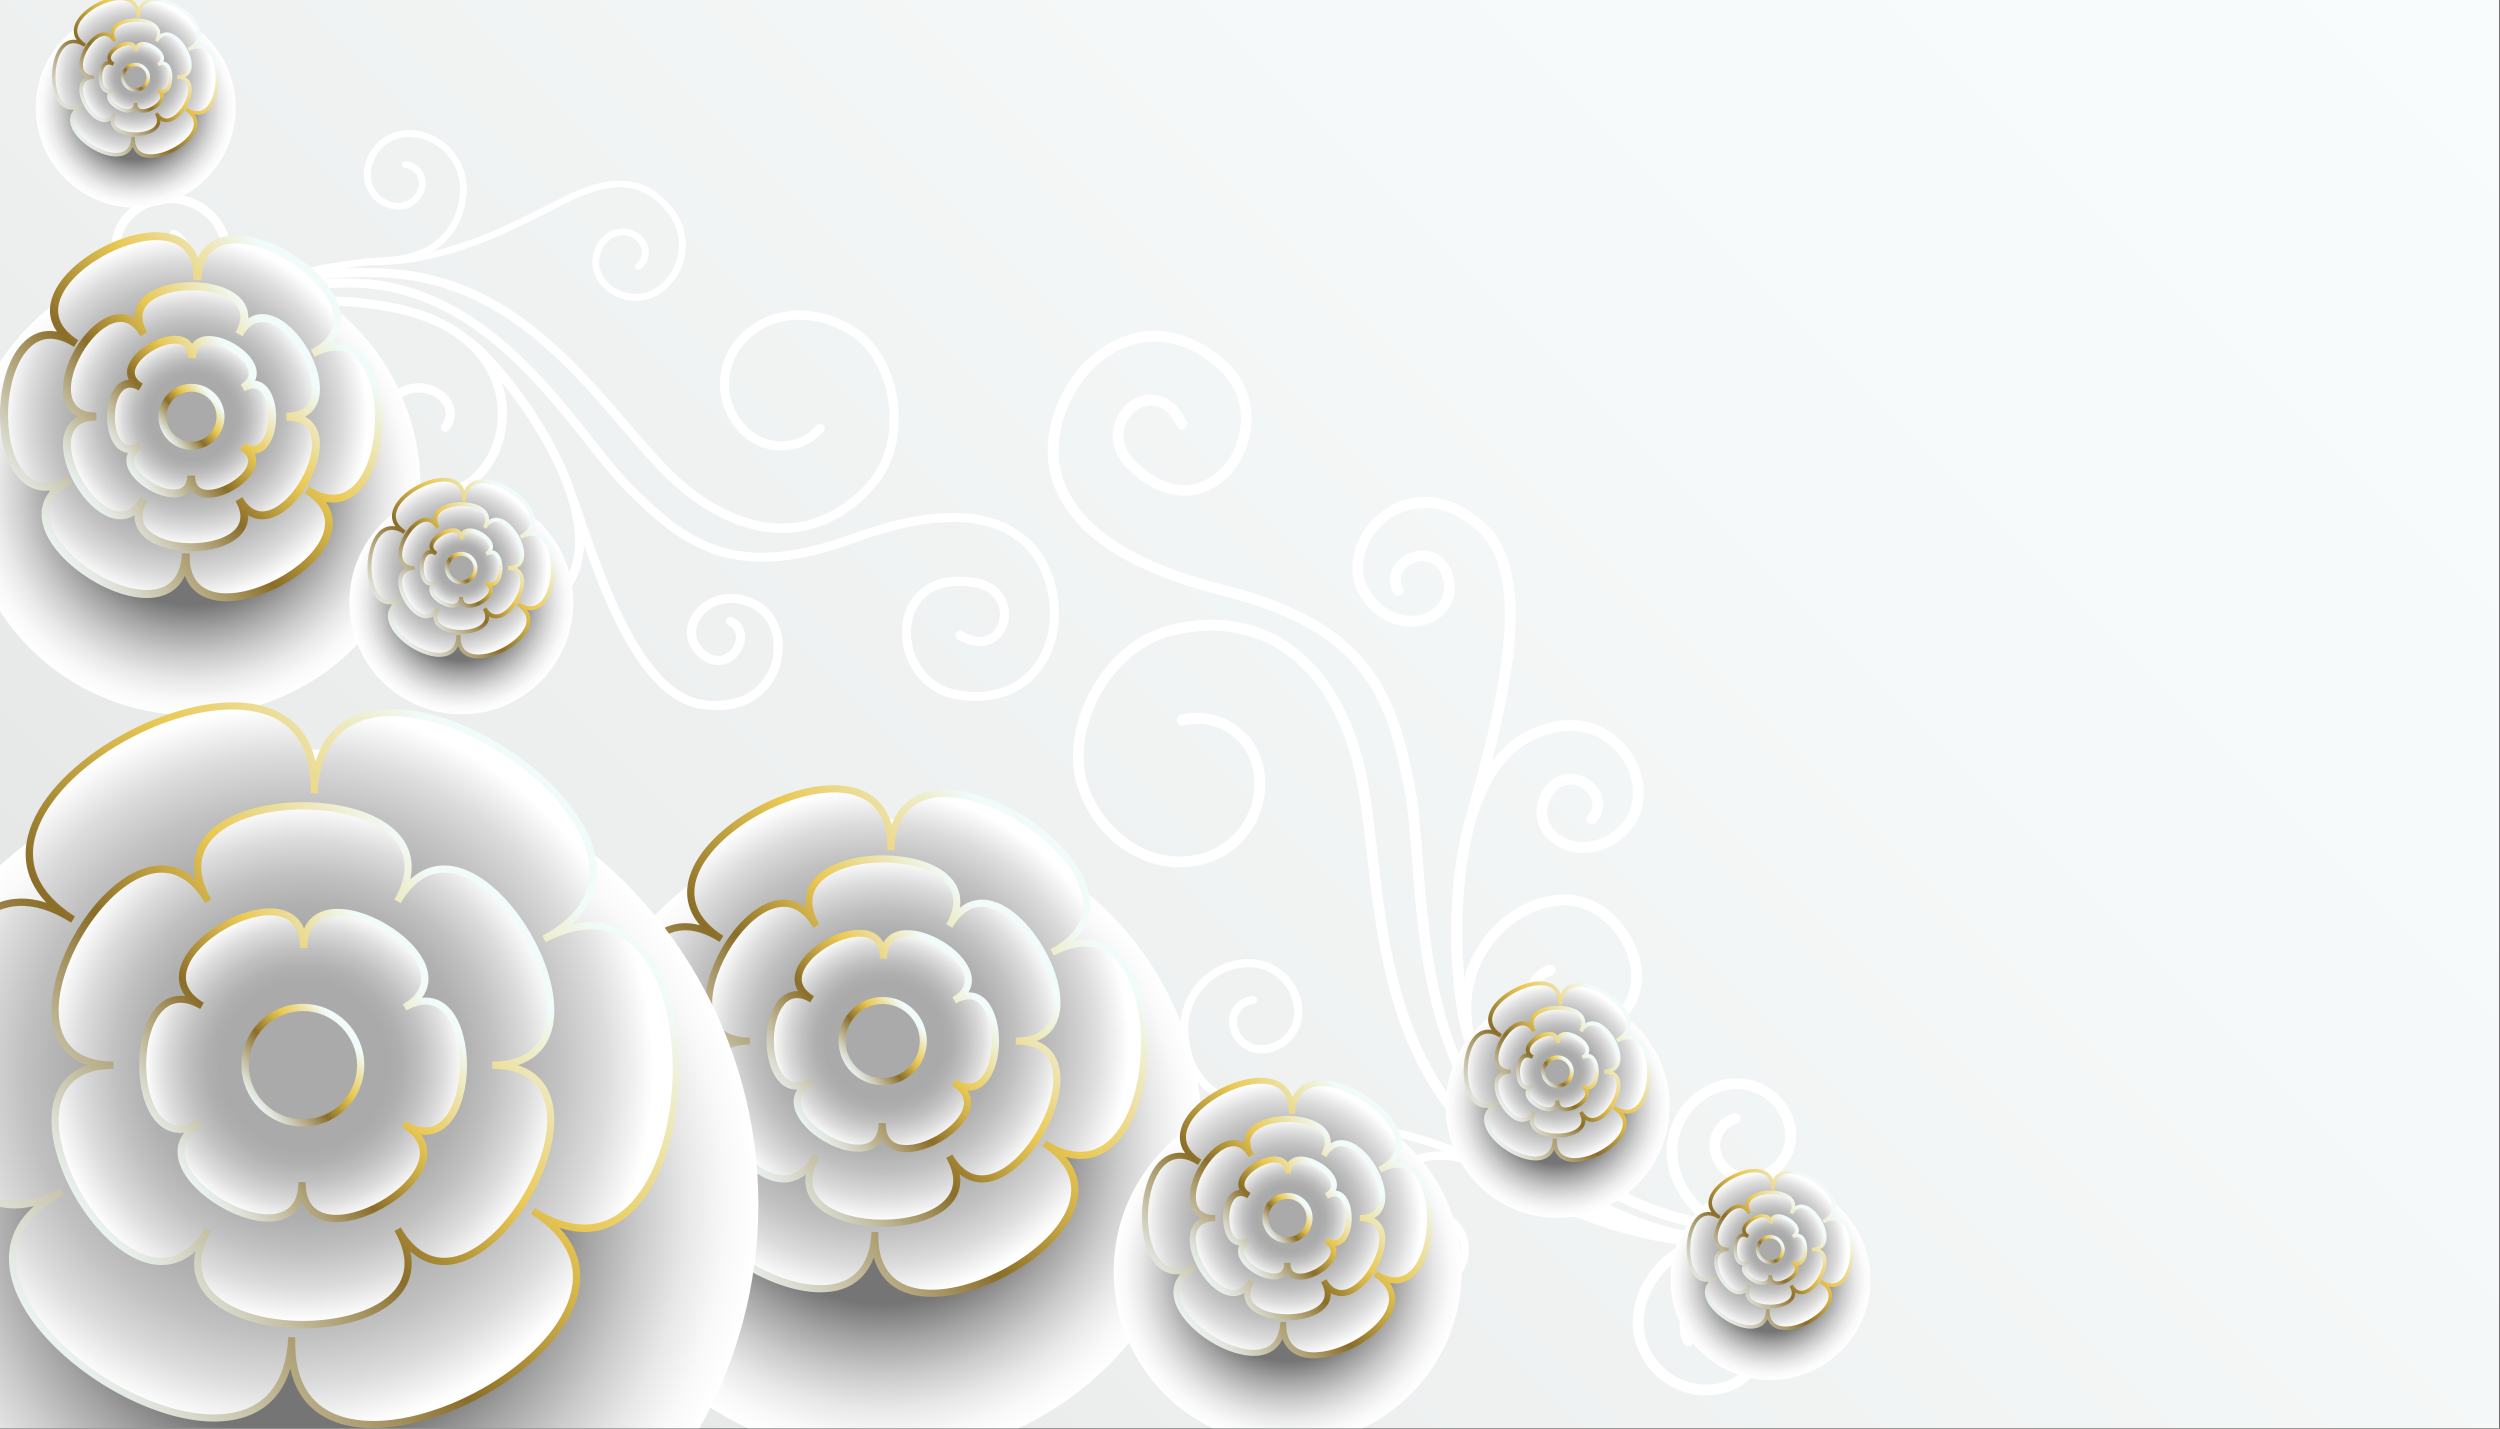 <?xml version="1.0" encoding="UTF-8"?> <!-- Generator: Adobe Illustrator 23.1.0, SVG Export Plug-In . SVG Version: 6.00 Build 0) --> <svg xmlns="http://www.w3.org/2000/svg" xmlns:xlink="http://www.w3.org/1999/xlink" id="Layer_1" x="0px" y="0px" viewBox="0 0 2807 1604" xml:space="preserve"><rect x="0" y="0" width="2807" height="1604" fill="#333333" stroke="none"/> <g> <linearGradient id="SVGID_1_" gradientUnits="userSpaceOnUse" x1="324.63" y1="1880.276" x2="2738.317" y2="-533.412"> <stop offset="0" style="stop-color:#E0E0E0"></stop> <stop offset="0.272" style="stop-color:#EDEFEF"></stop> <stop offset="0.617" style="stop-color:#F6F9F9"></stop> <stop offset="1" style="stop-color:#F9FDFD"></stop> </linearGradient> <rect fill="url(#SVGID_1_)" width="2806.2" height="1603.6"></rect> <g> <g> <path fill="#FFFFFF" d="M1368.5,398.9c3.4,2.8,6.8,5.7,10.1,8.9c22.8,21.7,31.7,53.4,23.9,84.8c-7.4,30-29,54.1-55,61.5 c-26.5,7.5-55.4-2.3-81.1-27.6c-16.1-15.8-21.2-35.5-14-54.1c6.5-16.9,22-28.7,38.5-29.3c10-0.4,28.6,3,41.7,30.3 c1.4,3,0.2,6.6-2.8,8.1c-3,1.4-6.6,0.2-8.1-2.8c-7.5-15.6-18.3-24-30.3-23.5c-11.6,0.5-23,9.3-27.7,21.6 c-5.4,13.9-1.3,28.9,11.2,41.1c22.9,22.5,46.9,31,69.4,24.6c21.9-6.2,40.2-26.9,46.6-52.8c6.8-27.5-0.7-54.1-20.5-73.1 c-28.4-27.1-60.2-37.8-92-31.1c-34.2,7.2-64,34.2-79.9,72.3c-9.5,22.9-17.1,57.9,1,93.9c23.3,46.5,82.1,81.8,174.7,105 c166.6,41.8,194.2,121.6,215,229.8c4,21.1,6,47.6,8.3,78.3c8.5,113.9,20.1,270,148.8,353.7c160.5,104.4,248.2,57,249.1,56.5 c2.9-1.6,6.6-0.7,8.2,2.3c1.7,2.9,0.7,6.6-2.2,8.2c-3.8,2.2-94.4,52-261.7-56.8c-133.7-87.1-146.1-253.1-154.3-363 c-2.3-30.3-4.2-56.5-8.1-76.9c-20.6-107-46-180.2-206-220.3c-96.2-24.1-157.6-61.6-182.6-111.3c-20.2-40.1-11.9-78.7-1.3-104 c17.4-41.8,50.5-71.5,88.5-79.5C1307.3,366.9,1339.9,375.9,1368.5,398.9z"></path> </g> <g> <path fill="#FFFFFF" d="M1457.5,729.4c30.8,24.8,54.8,62.8,69.8,112.7c9.8,32.7,14.5,73.3,19.4,116.3 c12.7,110.9,28.4,249,143.9,337.9c99.9,77,201.1,103.7,301,79.3c2.1-0.5,4-1,5.5-1.3c3.3-0.7,6.5,1.3,7.2,4.6 c0.7,3.3-1.3,6.5-4.6,7.2l-5.2,1.2c-103.6,25.4-208.3-2-311.2-81.4c-119.2-91.7-135.5-232.9-148.5-346.1 c-4.9-42.4-9.5-82.5-19-114.2c-31.8-106.2-106.8-155.4-200.5-131.7c-32.9,8.3-62.5,33.4-81.3,68.9c-18,34-22.3,71.7-11.6,101 c17.3,47.3,66.9,89.7,124.9,75c21-5.3,38.6-18.4,49.7-37c11.1-18.6,14.3-40.3,9-61.3c-4.2-16.5-14.5-30.3-29.1-39 c-14.6-8.7-31.7-11.2-48.1-7c-3.2,0.8-6.5-1.1-7.3-4.4c-0.8-3.2,1.1-6.5,4.4-7.3c19.6-5,39.9-2,57.3,8.4 c17.4,10.3,29.6,26.8,34.6,46.4c6.1,24.1,2.4,49.1-10.3,70.5s-33,36.4-57.1,42.5c-56.9,14.4-116.8-21.2-139.2-82.6 c-11.8-32.4-7.2-73.8,12.3-110.8c20.4-38.5,52.8-65.8,89-75C1368.5,687.9,1418.5,698,1457.5,729.4z"></path> </g> <g> <path fill="#FFFFFF" d="M1806.6,1022.7c17,13.7,29.1,33.2,34.2,52.4c9.4,35.9-4.5,67-37.3,83.3c-25.1,12.4-50,11.8-68.4-1.6 c-14.9-10.9-23.3-29.3-20.8-45.6c2-13.1,10.8-23.1,24.1-27.6c3.2-1.1,6.6,0.7,7.7,3.8c1.1,3.2-0.6,6.6-3.8,7.7 c-11.5,3.9-15.1,11.9-16,18c-1.9,12,4.5,25.6,16,34c8.6,6.3,27.3,14.8,55.9,0.6c27.3-13.5,38.9-39.4,31-69.3 c-8.4-32-39.3-63.8-76.4-61.8c-39.4,2.1-77.8,32.1-93.2,73c-11.8,31.2-20.1,94.9,57.2,171c81.5,80.3,176.2,118.5,281.4,113.4 c3.3-0.2,6.2,2.4,6.3,5.7c0.2,3.3-2.4,6.2-5.7,6.3c-108.7,5.2-206.4-34.1-290.5-116.9c-82.1-80.9-72.8-149.9-60-183.9 c17.1-45.2,59.8-78.4,103.9-80.8C1773,1003.2,1791.7,1010.7,1806.6,1022.7z"></path> </g> <g> <path fill="#FFFFFF" d="M1814,826.1c5.4,4.4,10.2,9.3,14.2,14.6c23,30.2,23.2,70.7,0.2,94.1c-28.6,29.3-63.6,27-84.1,12.4 c-18.9-13.4-24.5-35.3-14.2-55.8c7.4-14.8,19.7-23.1,33.8-22.7c14.3,0.4,28.1,9.8,33.7,22.8c4.8,11.1,2.7,22.8-5.8,32.2 c-2.2,2.5-6.1,2.7-8.5,0.5c-2.5-2.2-2.7-6.1-0.5-8.5c6.7-7.4,5.7-14.6,3.6-19.4c-3.7-8.7-13.4-15.2-22.9-15.5 c-9.4-0.3-17.2,5.3-22.6,16c-9,18-0.6,32.8,10.4,40.5c16.4,11.7,44.8,13.2,68.4-11c18.7-19.2,18.2-52.9-1.2-78.4 c-18.3-24-54.9-40.2-102.8-13.7c-93.3,51.7-78.6,277.3-60.1,330.6c1.1,3.1-0.6,6.6-3.7,7.7c-3.1,1.1-6.6-0.6-7.7-3.7 c-21.7-62.4-33.1-290.5,65.6-345.2C1754.3,799.2,1790.5,807.2,1814,826.1z"></path> </g> <g> <path fill="#FFFFFF" d="M1660.2,581.3c2.5,2,4.9,4.1,7.4,6.3c64,58.8,23.6,208.4-3.2,307.4l-5.5,20.7c-0.9,3.2-4.2,5.1-7.4,4.3 c-3.2-0.9-5.1-4.2-4.3-7.4l5.6-20.7c24.4-90.3,65.3-241.5,6.7-295.4c-40.3-36.9-79.7-29.9-103.1-10.9 c-24.9,20.2-33.3,52.8-19.6,75.9c17.3,29.1,45.3,34.3,63.9,26.8c12.5-5,24.2-17.3,19.7-36.9c-2.7-11.7-9-18.9-18.2-20.8 c-9.4-2-20.3,2.1-25.9,9.7c-3.1,4.1-5.8,10.9-1,19.7c1.6,2.9,0.5,6.6-2.5,8.2c-2.9,1.6-6.6,0.5-8.2-2.5c-6-11.1-5.2-23,2-32.6 c8.5-11.3,24.2-17.2,38.1-14.2c13.7,2.9,23.8,13.8,27.5,30c5.1,22.3-5.4,42.3-26.9,50.9c-23.3,9.3-57.9,3.3-78.8-31.8 c-16.7-28.2-7.1-67.5,22.4-91.4C1574.6,555.3,1616.8,546.4,1660.2,581.3z"></path> </g> <g> <path fill="#FFFFFF" d="M1992.3,1225.7c10.8,8.7,18.7,20.6,22.5,34.2c8.2,29.2-8.9,59.7-38.2,67.9c-11.6,3.3-23.9,1.8-34.4-4.1 c-10.6-5.9-18.1-15.6-21.4-27.3c-2.7-9.6-1.5-19.7,3.4-28.4c4.9-8.7,12.9-15,22.5-17.7c3.2-0.9,6.6,1,7.4,4.2 c0.9,3.2-1,6.5-4.2,7.4c-6.5,1.8-11.9,6.1-15.3,12c-3.3,5.9-4.1,12.7-2.3,19.3c2.4,8.5,8,15.6,15.7,20c7.7,4.3,16.7,5.4,25.2,3 c22.8-6.4,36.2-30.2,29.8-53c-4-14.2-13.3-26-26.1-33.3c-12.9-7.2-27.8-9-42-5c-37.5,10.5-59.4,49.5-48.9,87 c13.4,47.6,63,75.6,110.6,62.2c3.2-0.9,6.6,1,7.4,4.2c0.9,3.2-1,6.5-4.2,7.4c-54.1,15.1-110.4-16.5-125.5-70.6 c-12.3-43.9,13.4-89.6,57.3-101.9c17.3-4.9,35.5-2.7,51.2,6.1C1986.3,1221.2,1989.4,1223.3,1992.3,1225.7z"></path> </g> <g> <path fill="#FFFFFF" d="M1952.4,1386.5c1.5,1.2,2.5,3.2,2.2,5.3c-0.4,3.3-3.3,5.7-6.6,5.4c-23.6-2.5-48.3,4.9-67.7,20.2 c-19.8,15.6-32,37.2-34.5,60.9c-1.9,18.2,4.2,37,16.6,51.5c12.7,14.8,30.7,23.8,49.4,24.7c33.3,1.6,57.8-18.1,61.1-49.1 c2.5-23.6-14.7-44.8-38.3-47.2c-8.8-0.9-17.5,1.6-24.4,7.2c-6.9,5.6-11.2,13.5-12.1,22.3c-0.5,5.1,0.4,10.1,2.8,14.5 c1.6,2.9,0.4,6.6-2.5,8.2c-2.9,1.6-6.6,0.4-8.2-2.5c-3.5-6.6-4.9-14-4.1-21.5c1.3-12,7.1-22.8,16.5-30.4 c9.4-7.6,21.2-11.1,33.2-9.8c30.2,3.2,52.2,30.3,49,60.5c-3.9,37.2-34.2,61.9-73.7,59.9c-22-1.1-43.2-11.6-58-28.9 c-14.6-17.1-21.7-39.2-19.5-60.7c5.9-55.8,58.8-97.8,115.5-91.9C1950.5,1385.3,1951.6,1385.8,1952.4,1386.5z"></path> </g> <g> <path fill="#FFFFFF" d="M2001.1,1376.6c0.6,0.5,1,1,1.3,1.8c1,2.3-0.1,5-2.4,5.9c-128.4,54.7-312.9-57.2-320.7-62 c-49.6-31.6-98.5-25.7-130.8,15.7c-23.5,30.1-18,73.6,11.9,97.1c10.8,8.4,24.2,12.1,37.8,10.5c13.6-1.7,25.7-8.5,34.1-19.3 c6.2-7.9,8.9-17.8,7.7-27.7c-1.2-10-6.3-19.1-14.2-25c-11.9-9.3-29.1-7.2-38.4,4.7c-3.2,4.1-4.6,9.2-4,14.4 c0.6,5.2,3.3,9.8,7.4,13c0,0,0,0,0.1,0c1.9,1.6,2.3,4.4,0.7,6.3c-1.5,2-4.4,2.3-6.4,0.8c-5.9-4.6-9.9-11.5-10.8-19.1 c-0.9-7.6,1.1-15.1,5.9-21.1c12.4-15.8,35.3-18.6,51.1-6.3c9.8,7.9,16.1,18.7,17.6,31.1c1.5,12.4-1.9,24.6-9.6,34.4 c-20.4,26.2-58.4,30.8-84.6,10.4c-33.9-26.4-40-75.8-13.5-109.8c35.5-45.5,88.9-52.1,142.8-17.8c1.8,1.1,188.2,114.2,312.3,61.4 C1998.1,1375.3,1999.8,1375.6,2001.1,1376.6z"></path> </g> <g> <path fill="#FFFFFF" d="M1439.8,1090.1c0.6,0.5,1.2,1,1.8,1.5c12.2,10.5,19.5,25.2,20.6,41.2c0.9,12.4-3.1,24.5-11.3,33.9 c-8.2,9.4-19.5,15.1-32,16c-9.7,0.7-19.1-2.4-26.4-8.8c-7.3-6.4-11.8-15.2-12.5-24.9c-0.5-7.6,1.9-15,6.9-20.8 c5-5.8,12-9.3,19.6-9.8c2.5-0.2,4.7,1.7,4.8,4.2c0.2,2.5-1.7,4.7-4.2,4.8c-5.2,0.4-10,2.8-13.4,6.7c-3.4,3.9-5.1,9-4.7,14.2 c0.5,7.3,3.8,13.9,9.4,18.7c5.4,4.8,12.6,7.1,19.9,6.6c10-0.7,19.2-5.3,25.7-12.9c6.6-7.6,9.8-17.3,9.1-27.3 c-1-13.6-7.2-26.1-17.5-35c-10.3-9-23.5-13.4-37.2-12.4c-38,2.7-66.8,35.8-64.1,73.9c3.6,50.9,33.6,76.7,100.2,86.1 c7.8,1.1,16.6,2.2,26.1,3.4c65.9,8.1,165.5,20.4,243.1,76.6c2.3,1.5,2.5,4.3,1,6.3c-1.5,2-4.3,2.5-6.3,1 c-75.7-54.9-173.9-66.9-238.9-74.9c-9.6-1.2-18.4-2.3-26.3-3.4c-70.8-10.1-104-39.2-108-94.5c-3-43,29.5-80.5,72.5-83.5 C1413.1,1075.9,1427.9,1080.6,1439.8,1090.1z"></path> </g> </g> <g> <g> <path fill="#FFFFFF" d="M1085.4,786.6c-3.7-0.3-7.4-0.8-11.2-1.4c-26.1-4.4-47.3-22.3-56.7-47.9c-9-24.4-5.3-51.5,9.4-68.9 c15-17.8,39.7-24.5,69.7-19c18.7,3.4,31.5,14.8,35.3,31.2c3.4,14.9-1.8,30.4-13.1,38.7c-6.8,5-21.4,11.4-43.4-1.5 c-2.4-1.4-3.2-4.5-1.8-7c1.4-2.4,4.5-3.2,7-1.8c12.6,7.4,24.1,8.1,32.2,2.1c7.9-5.8,11.7-17.4,9.2-28.2 c-2.8-12.2-12.7-20.8-27.2-23.4c-26.6-4.9-47.4,0.5-60.1,15.5c-12.4,14.7-15.4,37.8-7.6,58.8c8.2,22.4,26,37.5,48.8,41.3 c32.6,5.5,59.9-2,79-21.7c20.5-21.1,28.5-54.1,21.6-88.2c-4.2-20.5-15.4-48.5-45-65.1c-38.2-21.4-96-18.4-171.6,9.1 c-136,49.5-193,6.8-258.5-59c-12.8-12.8-26.7-30.4-42.8-50.8C598.8,424,517,320.6,387.7,322.8c-161.3,2.9-200.2,77.4-200.6,78.1 c-1.2,2.5-4.3,3.6-6.8,2.3c-2.5-1.2-3.6-4.3-2.3-6.8c1.6-3.3,41.3-80.9,209.5-83.8c134.5-2.3,221.4,107.7,279,180.6 c15.9,20.1,29.6,37.5,42,49.9c64.9,65,117.1,104.1,247.9,56.6c78.5-28.6,139.1-31.4,180-8.4c33,18.5,45.4,49.3,50,71.9 c7.6,37.4-1.5,73.8-24.3,97.3C1143.2,780.1,1116.2,789.2,1085.4,786.6z"></path> </g> <g> <path fill="#FFFFFF" d="M867.3,597.9c-33.2-2.8-67.9-18-101.9-45.8c-22.3-18.2-44.7-44.3-68.4-72 C635.7,408.6,559.6,319.6,437,312c-106.1-6.7-189.4,22.5-247.6,86.7c-1.2,1.4-2.3,2.6-3.2,3.5c-1.9,2-5.1,2.1-7.2,0.2 c-2-1.9-2.1-5.2-0.2-7.2l3.1-3.3c60.3-66.6,146.4-96.9,255.7-90c126.5,7.8,204.5,98.7,267,171.5c23.4,27.3,45.6,53.1,67.1,70.8 c72.3,59.1,147.9,58.1,202.2-2.6c19.1-21.3,27.9-52.9,24.2-86.5c-3.5-32.2-18.3-60.6-39.5-76c-34.4-24.9-89.1-31-122.6,6.6 c-12.1,13.6-18.3,31.1-17.2,49.3c1,18.2,9.1,34.9,22.7,47c10.7,9.5,24.4,14.3,38.7,13.5c14.3-0.8,27.4-7.1,36.9-17.8 c1.9-2.1,5.1-2.3,7.2-0.4c2.1,1.9,2.3,5.1,0.4,7.2c-11.3,12.7-26.9,20.2-43.9,21.2c-17,1-33.4-4.8-46.1-16.1 c-15.6-14-24.9-33.2-26.1-54.1c-1.2-20.9,5.8-41,19.8-56.7c33-36.9,91.5-40.3,136.2-8c23.6,17,39.9,48.1,43.7,83.1 c4,36.5-5.8,70.9-26.8,94.4C949,584.8,909.3,601.4,867.3,597.9z"></path> </g> <g> <path fill="#FFFFFF" d="M485,557.8c-18.3-1.5-36-9.4-48.6-20.5c-23.5-20.6-28.5-48.9-13.2-75.7c11.6-20.5,29.3-31.9,48.6-31.2 c15.6,0.6,30.1,9.4,36.1,22c4.8,10.1,3.4,21.2-3.8,30.6c-1.7,2.2-4.9,2.7-7.1,1c-2.2-1.7-2.7-4.9-1-7.1 c6.2-8.1,4.9-15.4,2.7-20.1c-4.3-9.2-15.2-15.8-27.2-16.2c-9-0.3-26,2.6-39.3,26c-12.7,22.3-8.5,45.9,11.1,63.1 c21,18.3,57.5,26,82.5,7.1c26.5-20.1,39.1-59.1,30.6-94.9c-6.5-27.4-30.8-75.8-120.6-92.4c-94.8-17.6-179,0.5-250,53.7 c-2.2,1.7-5.4,1.2-7.1-1c-1.7-2.3-1.2-5.4,1-7.1c73.4-55,160.2-73.6,258-55.5c95.5,17.7,121.6,70.3,128.7,100.1 c9.4,39.6-4.8,82.9-34.4,105.4C517.7,555.6,501.1,559.1,485,557.8z"></path> </g> <g> <path fill="#FFFFFF" d="M572.7,698.6c-5.8-0.5-11.5-1.7-16.8-3.5c-30.4-10.2-49.5-38.4-44.6-65.6c6.2-34,31.7-48.9,52.8-48.4 c19.5,0.5,33.7,13.1,36.3,32.2c1.8,13.8-2.9,25.4-12.9,31.8c-10.1,6.4-24.2,6.4-34.3,0c-8.6-5.5-12.6-14.7-11.2-25.2 c0.4-2.8,3-4.7,5.7-4.4c2.8,0.4,4.7,3,4.4,5.7c-1.2,8.3,2.9,12.9,6.6,15.2c6.7,4.3,16.5,4.3,23.3,0c6.7-4.2,9.5-11.8,8.2-21.8 c-2.2-16.8-15.1-23.2-26.4-23.4c-16.9-0.4-37.5,11.9-42.6,40c-4,22.2,12.2,45.5,37.8,54.1c24.1,8.1,57.3,2.1,78.2-39 c40.8-80.2-76-230.7-114.1-259.2c-2.3-1.7-2.7-4.9-1-7.1c1.7-2.3,4.9-2.7,7.1-1c44.6,33.3,160.2,187.2,117.1,272 C627.1,689.2,598,700.7,572.7,698.6z"></path> </g> <g> <path fill="#FFFFFF" d="M795.6,796.9c-2.6-0.2-5.4-0.5-8.1-1C715,785.1,672.6,661.6,644.6,579.8l-5.9-17 c-0.9-2.7,0.5-5.6,3.1-6.5c2.7-0.9,5.6,0.5,6.5,3.1l5.9,17.1C679.8,651.1,722.6,776,789,785.9c45.6,6.7,69.7-16.7,77.1-41.1 c7.8-25.9-1.7-52.6-22.1-62.2c-25.8-12.2-47.8-2.6-57.3,11.5c-6.3,9.4-8.7,23.5,3.7,35.1c7.4,6.9,15.2,9,22.5,6 c7.5-3,13.2-11,13.5-19c0.2-4.3-1.1-10.3-8.6-14.2c-2.5-1.3-3.5-4.4-2.1-6.9c1.3-2.5,4.4-3.4,6.9-2.1c9.4,4.9,14.5,13.6,14,23.7 c-0.6,11.9-8.8,23.4-19.9,27.9c-11,4.5-23.1,1.6-33.3-8c-14.1-13.1-16.1-32.1-5.2-48.2c11.8-17.5,38.8-29.6,70.1-15 c25,11.8,36.8,43.7,27.5,74.4C867.7,774.7,842.4,800.8,795.6,796.9z"></path> </g> <g> <path fill="#FFFFFF" d="M259.6,503.8c-11.7-1-22.8-5.5-31.9-13.3c-19.5-16.6-21.9-45.9-5.4-65.4c6.6-7.8,15.8-12.5,26-13.4 c10.2-0.8,20,2.3,27.8,8.9c6.4,5.4,10.4,13.1,11,21.5c0.7,8.4-1.9,16.6-7.4,23c-1.8,2.1-5,2.4-7.2,0.6c-2.1-1.8-2.4-5-0.6-7.2 c3.7-4.3,5.5-9.9,5-15.6c-0.5-5.7-3.1-10.8-7.5-14.5c-5.7-4.8-12.9-7.2-20.4-6.5c-7.4,0.6-14.2,4.1-19,9.8 c-12.9,15.2-11,38.1,4.2,51.1c9.5,8.1,21.6,11.9,33.9,10.9c12.4-1,23.7-6.8,31.7-16.3c21.2-25,18.1-62.6-6.9-83.8 c-31.8-27-79.6-23-106.6,8.8c-1.8,2.1-5,2.4-7.2,0.6c-2.1-1.8-2.4-5-0.6-7.2c30.6-36.1,84.9-40.5,120.9-9.9 c29.3,24.8,32.9,68.9,8.1,98.2c-9.8,11.6-23.5,18.6-38.6,19.9C265.9,504,262.8,504,259.6,503.8z"></path> </g> <g> <path fill="#FFFFFF" d="M211.5,372.7c-1.7-0.1-3.2-1.1-4.1-2.7c-1.3-2.5-0.4-5.6,2.1-6.9c17.7-9.4,31.4-26.2,37.8-46 c6.4-20.2,4.8-41.1-4.7-58.8c-7.2-13.6-20.4-23.9-35.9-28.1c-15.9-4.4-32.7-2.1-46.2,6.1c-24,14.6-31.8,39.9-19.4,63.1 c9.4,17.6,31.4,24.3,49,14.9c6.6-3.5,11.4-9.4,13.6-16.5c2.2-7.1,1.4-14.7-2.1-21.3c-2-3.8-5.1-6.8-8.8-8.8 c-2.5-1.3-3.4-4.4-2.1-6.9c1.3-2.5,4.4-3.4,6.9-2.1c5.6,2.9,10.1,7.5,13,13c4.8,9,5.8,19.3,2.8,29c-3,9.8-9.6,17.8-18.6,22.6 c-22.6,12-50.8,3.5-62.8-19.1c-14.8-27.8-5.3-59.4,23.1-76.6c15.9-9.7,35.6-12.3,54.2-7.2c18.3,5,33.7,17.1,42.2,33.2 c22.2,41.7,5.2,96-37.3,118.7C213.4,372.6,212.5,372.7,211.5,372.7z"></path> </g> <g> <path fill="#FFFFFF" d="M182.2,402.5c-0.6-0.1-1.2-0.2-1.8-0.6c-1.8-1.1-2.3-3.5-1.1-5.3c63.8-98.8,245.5-107.7,253.2-108 c49.5-1.4,80.9-28.5,83.9-72.7c2.2-32.1-22.2-59.9-54.1-62.1c-11.5-0.8-22.6,2.9-31.3,10.5c-8.7,7.6-13.9,18.1-14.7,29.6 c-0.6,8.5,2.2,16.6,7.7,23c5.6,6.4,13.4,10.3,21.7,10.8c12.7,0.9,23.7-8.7,24.6-21.4c0.3-4.4-1.1-8.6-4-12 c-2.9-3.3-7-5.3-11.3-5.6c0,0,0,0-0.1,0c-2.1-0.2-3.6-2-3.5-4.1c0.1-2.1,2-3.7,4.1-3.5c6.3,0.4,12.3,3.4,16.5,8.2 c4.2,4.9,6.3,11.1,5.9,17.5c-1.2,16.9-15.8,29.7-32.7,28.5c-10.6-0.9-20.1-5.5-27-13.4c-6.9-7.9-10.3-18.1-9.6-28.5 c1.9-27.9,26.2-49.1,54.1-47.2c36.1,2.4,63.7,34,61.2,70.3c-3.4,48.5-37.5,78.3-91.3,79.8c-1.8,0.1-185.3,9.1-247,104.6 C185,402,183.6,402.7,182.2,402.5z"></path> </g> <g> <path fill="#FFFFFF" d="M709.3,337.6c-0.6-0.1-1.3-0.1-1.9-0.2c-13.5-1.6-25.5-8.4-33.9-19.1c-6.5-8.3-9.4-18.6-8.1-29 c1.3-10.4,6.5-19.7,14.8-26.2c6.4-5.1,14.5-7.3,22.6-6.3c8.1,1,15.4,5.1,20.5,11.5c4,5.1,5.8,11.4,5,17.8 c-0.8,6.4-4,12.1-9.1,16.1c-1.7,1.3-4.1,1-5.4-0.6c-1.3-1.7-1-4.1,0.6-5.4c3.5-2.7,5.7-6.6,6.2-11c0.5-4.4-0.7-8.7-3.4-12.2 c-3.8-4.8-9.3-7.9-15.4-8.7c-6.1-0.8-12.1,0.9-17,4.8c-6.7,5.2-10.9,12.7-11.9,21.1c-1,8.4,1.3,16.7,6.5,23.4 c7.1,9.1,17.3,14.8,28.8,16.2c11.4,1.4,22.7-1.8,31.8-8.9c25.3-19.8,29.7-56.5,9.9-81.8c-26.6-33.8-59.6-37.7-110.6-12.8 c-6,2.9-12.6,6.3-19.8,10c-49.9,25.5-125.2,63.9-205.9,61.3c-2.3,0-3.8-1.8-3.7-3.9c0.1-2.1,1.8-3.8,3.9-3.7 c78.7,2.6,153-35.3,202.2-60.4c7.3-3.7,13.9-7.1,19.9-10c54.1-26.4,91.1-21.7,120,15c22.4,28.6,17.4,70.1-11.2,92.6 C734.7,334.9,722.1,338.7,709.3,337.6z"></path> </g> </g> <g> <defs> <rect id="SVGID_2_" width="2806.2" height="1603.6"></rect> </defs> <clipPath id="SVGID_3_"> <use xlink:href="#SVGID_2_" overflow="visible"></use> </clipPath> <g clip-path="url(#SVGID_3_)"> <g> <radialGradient id="SVGID_4_" cx="215.253" cy="546.423" r="256.701" gradientUnits="userSpaceOnUse"> <stop offset="0.517" style="stop-color:#757575"></stop> <stop offset="0.63" style="stop-color:#A4A4A4"></stop> <stop offset="0.742" style="stop-color:#CBCBCB"></stop> <stop offset="0.845" style="stop-color:#E8E8E8"></stop> <stop offset="0.934" style="stop-color:#F9F9F9"></stop> <stop offset="1" style="stop-color:#FFFFFF"></stop> </radialGradient> <circle fill="url(#SVGID_4_)" cx="215.3" cy="546.4" r="256.7"></circle> <g> <g> <radialGradient id="SVGID_5_" cx="207.911" cy="470.908" r="205.047" gradientUnits="userSpaceOnUse"> <stop offset="0.527" style="stop-color:#AAAAAA"></stop> <stop offset="0.615" style="stop-color:#B0B0B0"></stop> <stop offset="0.733" style="stop-color:#C1C1C1"></stop> <stop offset="0.867" style="stop-color:#DCDCDC"></stop> <stop offset="1" style="stop-color:#FFFFFF"></stop> </radialGradient> <path fill="url(#SVGID_5_)" d="M78.9,539.2c-105.8,55.4-94.6-217.4,6.3-153.4c-100.9-63.9,140.9-190.6,136-71.2 c4.9-119.3,235.5,26.8,129.7,82.2c105.8-55.4,94.6,217.4-6.3,153.4c100.9,63.9-140.9,190.6-136,71.2 C203.7,740.7-26.9,594.6,78.9,539.2z"></path> <linearGradient id="SVGID_6_" gradientUnits="userSpaceOnUse" x1="52.384" y1="604.356" x2="377.56" y2="331.501"> <stop offset="0" style="stop-color:#EBF4F3"></stop> <stop offset="7.840597e-02" style="stop-color:#D9DBCE"></stop> <stop offset="0.252" style="stop-color:#AD9E71"></stop> <stop offset="0.381" style="stop-color:#8A6D28"></stop> <stop offset="0.41" style="stop-color:#95782D"></stop> <stop offset="0.572" style="stop-color:#D2B249"></stop> <stop offset="0.65" style="stop-color:#EAC954"></stop> <stop offset="0.714" style="stop-color:#EBD376"></stop> <stop offset="0.857" style="stop-color:#EEEDCC"></stop> <stop offset="0.928" style="stop-color:#F0FBFA"></stop> </linearGradient> <path fill="url(#SVGID_6_)" d="M254.2,675.1c-5.1,0-10-0.5-14.6-1.5c-15.9-3.5-26.8-12.9-32-27.1c-6.4,13.8-18,22.2-34.2,24.4 c-43.5,5.9-111-36.8-124.3-78.7c-4.9-15.5-2.3-29.7,7.4-41.3c-15.1,1.4-28.2-4.5-38.2-17.4c-26.9-34.8-23.6-114.5,6.1-147 c11-12.1,24.5-16.8,39.5-14.2c-8.7-12.4-10.2-26.7-4-41.8c16.7-40.7,87.4-77.7,130.3-68.3c15.9,3.5,26.8,12.9,32,27.1 c6.4-13.8,18-22.2,34.2-24.4c43.5-5.9,111,36.8,124.3,78.8c4.9,15.5,2.3,29.7-7.4,41.3c15.2-1.4,28.2,4.5,38.2,17.4 c26.9,34.8,23.6,114.5-6.1,147c-11,12.1-24.6,16.8-39.5,14.2c8.7,12.4,10.2,26.7,4,41.8C355,641.7,297.1,675.1,254.2,675.1z M213.1,621.5c-1,24.4,8.6,39,28.5,43.4c38.9,8.5,105.1-26.2,120.2-63c7.7-18.8,1.2-35-19.4-48.1l4.8-7.5 c20.6,13.1,38.1,12.1,51.8-2.9c26.8-29.4,29.9-104.1,5.6-135.6c-12.4-16.1-29.7-18.5-51.4-7.2l-4.1-7.9 c21.7-11.3,29.5-26.9,23.3-46.3c-12-37.9-75.2-77.9-114.6-72.6c-20.2,2.7-30.9,16.5-31.9,40.9l-8.9-0.4 c1-24.4-8.6-39-28.4-43.4c-38.8-8.5-105.1,26.2-120.2,63c-7.7,18.8-1.2,35,19.5,48.1l-4.8,7.5c-20.7-13.1-38.1-12.1-51.8,3 C4.3,421.8,1.2,496.6,25.5,528c12.4,16.1,29.7,18.5,51.4,7.2l4.1,7.9c-21.7,11.3-29.5,26.9-23.3,46.3 c12,37.9,75.3,77.9,114.6,72.6c20.2-2.7,30.9-16.5,31.9-40.9L213.1,621.5z"></path> </g> <g> <radialGradient id="SVGID_7_" cx="215.899" cy="467.01" r="146.171" gradientUnits="userSpaceOnUse"> <stop offset="0.527" style="stop-color:#AAAAAA"></stop> <stop offset="0.615" style="stop-color:#B0B0B0"></stop> <stop offset="0.733" style="stop-color:#C1C1C1"></stop> <stop offset="0.867" style="stop-color:#DCDCDC"></stop> <stop offset="1" style="stop-color:#FFFFFF"></stop> </radialGradient> <path fill="url(#SVGID_7_)" d="M161.6,560.5c-41.5,72-136.5-92.5-53.4-92.5c-83.1,0,11.9-164.5,53.4-92.5 c-41.5-72,148.4-72,106.8,0c41.6-72,136.5,92.5,53.4,92.5c83.1,0-11.9,164.5-53.4,92.5C309.9,632.4,120,632.4,161.6,560.5z"></path> <linearGradient id="SVGID_8_" gradientUnits="userSpaceOnUse" x1="99.664" y1="564.689" x2="330.282" y2="371.178"> <stop offset="0" style="stop-color:#EBF4F3"></stop> <stop offset="7.840597e-02" style="stop-color:#D9DBCE"></stop> <stop offset="0.252" style="stop-color:#AD9E71"></stop> <stop offset="0.381" style="stop-color:#8A6D28"></stop> <stop offset="0.41" style="stop-color:#95782D"></stop> <stop offset="0.572" style="stop-color:#D2B249"></stop> <stop offset="0.65" style="stop-color:#EAC954"></stop> <stop offset="0.714" style="stop-color:#EBD376"></stop> <stop offset="0.857" style="stop-color:#EEEDCC"></stop> <stop offset="0.928" style="stop-color:#F0FBFA"></stop> </linearGradient> <path fill="url(#SVGID_8_)" d="M215,619c-19.9,0-39.9-5.1-52.1-15.3c-5.4-4.5-12.3-12.8-11.8-25.2 c-10.5,6.6-21.1,4.8-27.7,2.4C93.6,570,65.8,522,71.4,490.7c1.2-6.9,4.9-17,15.9-22.8c-11-5.8-14.7-15.9-15.9-22.8 c-5.5-31.3,22.2-79.3,52-90.2c6.6-2.4,17.2-4.3,27.7,2.4c-0.5-12.4,6.4-20.7,11.8-25.2c24.3-20.4,79.8-20.4,104.1,0 c5.4,4.5,12.3,12.8,11.8,25.2c10.5-6.7,21.1-4.8,27.7-2.4c29.8,10.9,57.6,58.9,52,90.2c-1.2,6.9-4.9,17-15.9,22.8 c11,5.8,14.7,15.9,15.9,22.8c5.5,31.3-22.2,79.3-52.1,90.2c-6.6,2.4-17.2,4.3-27.7-2.4c0.5,12.4-6.4,20.7-11.8,25.2 C254.9,613.9,234.9,619,215,619z M165.4,562.7c-8.1,14.1-7,25.6,3.2,34.2c20.8,17.4,71.9,17.4,92.7,0 c10.3-8.6,11.4-20.1,3.2-34.2l7.7-4.5c8.1,14.1,18.7,18.9,31.2,14.3c25.5-9.3,51-53.5,46.3-80.3c-2.3-13.2-11.8-19.9-28-19.9 v-8.9c16.3,0,25.7-6.7,28-19.9c4.7-26.7-20.8-71-46.3-80.2c-12.6-4.6-23.1,0.2-31.2,14.3l-7.7-4.5c8.1-14.1,7-25.6-3.2-34.2 c-20.8-17.4-71.9-17.4-92.7,0c-10.3,8.6-11.4,20.1-3.2,34.2l-7.7,4.4c-8.1-14.1-18.6-18.9-31.2-14.3 c-25.5,9.3-51,53.5-46.3,80.2c2.3,13.2,11.8,19.9,28,19.9v8.9c-16.3,0-25.7,6.7-28,19.9c-4.7,26.7,20.8,71,46.3,80.3 c12.6,4.6,23.1-0.2,31.2-14.3L165.4,562.7z"></path> </g> <g> <radialGradient id="SVGID_9_" cx="713.03" cy="449.211" r="90.28" gradientTransform="matrix(0.863 0.506 -0.506 0.863 -172.049 -280.48)" gradientUnits="userSpaceOnUse"> <stop offset="0.527" style="stop-color:#AAAAAA"></stop> <stop offset="0.615" style="stop-color:#B0B0B0"></stop> <stop offset="0.733" style="stop-color:#C1C1C1"></stop> <stop offset="0.867" style="stop-color:#DCDCDC"></stop> <stop offset="1" style="stop-color:#FFFFFF"></stop> </radialGradient> <path fill="url(#SVGID_9_)" d="M157.6,500.5c-44.6,25.4-43.8-92,0.5-66c-44.3-26,57.7-83.9,57.4-32.6 c0.3-51.3,101.5,8,56.9,33.4c44.6-25.4,43.8,91.9-0.5,66c44.3,26-57.7,83.9-57.4,32.6C214.2,585.2,113,525.9,157.6,500.5z"></path> <linearGradient id="SVGID_10_" gradientUnits="userSpaceOnUse" x1="143.386" y1="528.005" x2="286.565" y2="407.864"> <stop offset="0" style="stop-color:#EBF4F3"></stop> <stop offset="7.840597e-02" style="stop-color:#D9DBCE"></stop> <stop offset="0.252" style="stop-color:#AD9E71"></stop> <stop offset="0.381" style="stop-color:#8A6D28"></stop> <stop offset="0.41" style="stop-color:#95782D"></stop> <stop offset="0.572" style="stop-color:#D2B249"></stop> <stop offset="0.65" style="stop-color:#EAC954"></stop> <stop offset="0.714" style="stop-color:#EBD376"></stop> <stop offset="0.857" style="stop-color:#EEEDCC"></stop> <stop offset="0.928" style="stop-color:#F0FBFA"></stop> </linearGradient> <path fill="url(#SVGID_10_)" d="M233.8,558.9c-2,0-3.8-0.2-5.6-0.5c-6-1.1-10.6-4-13.7-8.5c-3.1,4.4-7.8,7.2-13.8,8.3 c-20,3.3-50.5-14.5-57.4-33.6c-2-5.7-1.8-11.2,0.5-16.1c-5.4-0.5-10.2-3.2-14.1-7.9c-12.9-15.6-12.7-51,0.5-66.5 c3.9-4.6,8.8-7.2,14.2-7.7c-2.2-4.9-2.4-10.4-0.2-16.1c7.1-19,37.9-36.5,57.8-32.8c6,1.1,10.7,4,13.7,8.5 c3.1-4.4,7.8-7.2,13.8-8.3c20-3.4,50.6,14.5,57.4,33.6c2,5.7,1.8,11.2-0.5,16.1c5.4,0.5,10.2,3.2,14.1,7.9 c12.9,15.6,12.7,51-0.5,66.5c-3.9,4.6-8.8,7.2-14.2,7.7c2.2,4.9,2.4,10.4,0.2,16.1C279.5,542.8,253.5,558.9,233.8,558.9z M219,534c-0.1,9.2,3.5,14.4,10.8,15.7c15.5,2.8,42.4-12.4,47.9-27.2c2.6-7,0-12.6-8-17.3l4.5-7.7c8,4.7,14.2,4.2,19-1.5 c10.2-12,10.4-42.9,0.4-55c-4.7-5.7-10.9-6.3-19-1.7l-4.4-7.7c8-4.6,10.7-10.2,8.2-17.2c-5.3-14.9-31.9-30.5-47.5-27.9 c-7.3,1.2-10.9,6.3-11,15.5l-8.9-0.1c0.1-9.2-3.5-14.4-10.8-15.7c-15.5-2.9-42.4,12.4-47.9,27.2c-2.6,7,0,12.6,8,17.3 l-4.5,7.7c-8-4.7-14.2-4.2-19,1.5c-10.2,12-10.4,42.9-0.4,55c4.7,5.7,11,6.3,19,1.7l4.4,7.7c-8,4.6-10.7,10.2-8.2,17.2 c5.3,14.9,31.9,30.5,47.5,27.9c7.3-1.2,10.9-6.3,11-15.5L219,534z"></path> </g> <g> <radialGradient id="SVGID_11_" cx="214.967" cy="467.932" r="100.275" gradientUnits="userSpaceOnUse"> <stop offset="0.527" style="stop-color:#AAAAAA"></stop> <stop offset="0.615" style="stop-color:#B0B0B0"></stop> <stop offset="0.733" style="stop-color:#C1C1C1"></stop> <stop offset="0.867" style="stop-color:#DCDCDC"></stop> <stop offset="1" style="stop-color:#FFFFFF"></stop> </radialGradient> <path fill="url(#SVGID_11_)" d="M247.6,467.9c0,18-14.6,32.6-32.6,32.6c-18,0-32.6-14.6-32.6-32.6c0-18,14.6-32.6,32.6-32.6 C233,435.3,247.6,449.9,247.6,467.9z"></path> <linearGradient id="SVGID_12_" gradientUnits="userSpaceOnUse" x1="186.602" y1="491.731" x2="243.33" y2="444.13"> <stop offset="0" style="stop-color:#EBF4F3"></stop> <stop offset="7.840597e-02" style="stop-color:#D9DBCE"></stop> <stop offset="0.252" style="stop-color:#AD9E71"></stop> <stop offset="0.381" style="stop-color:#8A6D28"></stop> <stop offset="0.41" style="stop-color:#95782D"></stop> <stop offset="0.572" style="stop-color:#D2B249"></stop> <stop offset="0.65" style="stop-color:#EAC954"></stop> <stop offset="0.714" style="stop-color:#EBD376"></stop> <stop offset="0.857" style="stop-color:#EEEDCC"></stop> <stop offset="0.928" style="stop-color:#F0FBFA"></stop> </linearGradient> <path fill="url(#SVGID_12_)" d="M215,505c-20.4,0-37-16.6-37-37c0-20.4,16.6-37,37-37c20.4,0,37.1,16.6,37.1,37 C252,488.4,235.4,505,215,505z M215,439.8c-15.5,0-28.1,12.6-28.1,28.1s12.6,28.1,28.1,28.1c15.5,0,28.1-12.6,28.1-28.1 S230.5,439.8,215,439.8z"></path> </g> </g> </g> <g> <radialGradient id="SVGID_13_" cx="991.551" cy="1278.556" r="358.667" gradientUnits="userSpaceOnUse"> <stop offset="0.517" style="stop-color:#757575"></stop> <stop offset="0.63" style="stop-color:#A4A4A4"></stop> <stop offset="0.742" style="stop-color:#CBCBCB"></stop> <stop offset="0.845" style="stop-color:#E8E8E8"></stop> <stop offset="0.934" style="stop-color:#F9F9F9"></stop> <stop offset="1" style="stop-color:#FFFFFF"></stop> </radialGradient> <circle fill="url(#SVGID_13_)" cx="991.6" cy="1278.6" r="358.7"></circle> <g> <g> <radialGradient id="SVGID_14_" cx="981.293" cy="1173.044" r="286.496" gradientUnits="userSpaceOnUse"> <stop offset="0.527" style="stop-color:#AAAAAA"></stop> <stop offset="0.615" style="stop-color:#B0B0B0"></stop> <stop offset="0.733" style="stop-color:#C1C1C1"></stop> <stop offset="0.867" style="stop-color:#DCDCDC"></stop> <stop offset="1" style="stop-color:#FFFFFF"></stop> </radialGradient> <path fill="url(#SVGID_14_)" d="M801.1,1268.4c-147.8,77.4-132.1-303.7,8.8-214.4c-141-89.3,196.9-266.3,190.1-99.5 c6.9-166.7,329.1,37.4,181.3,114.8c147.8-77.4,132.1,303.7-8.8,214.4c141,89.3-196.9,266.3-190.1,99.5 C975.5,1550,653.3,1345.8,801.1,1268.4z"></path> <linearGradient id="SVGID_15_" gradientUnits="userSpaceOnUse" x1="765.653" y1="1358.108" x2="1216.662" y2="979.666"> <stop offset="0" style="stop-color:#EBF4F3"></stop> <stop offset="7.840597e-02" style="stop-color:#D9DBCE"></stop> <stop offset="0.252" style="stop-color:#AD9E71"></stop> <stop offset="0.381" style="stop-color:#8A6D28"></stop> <stop offset="0.41" style="stop-color:#95782D"></stop> <stop offset="0.572" style="stop-color:#D2B249"></stop> <stop offset="0.65" style="stop-color:#EAC954"></stop> <stop offset="0.714" style="stop-color:#EBD376"></stop> <stop offset="0.857" style="stop-color:#EEEDCC"></stop> <stop offset="0.928" style="stop-color:#F0FBFA"></stop> </linearGradient> <path fill="url(#SVGID_15_)" d="M1046.2,1456.1c-7,0-13.8-0.7-20.1-2c-23.5-5.2-38.9-19.9-45-42.3 c-7.9,21.9-24.4,35.3-48.3,38.5c-60,8.1-152.9-50.7-171.2-108.5c-7.3-22.9-2.3-43.6,14.2-60.1c-22.9,4.1-42.8-3.5-57.5-22.6 c-37-48-32.5-157.8,8.3-202.5c16.2-17.8,36.7-23.8,59.2-17.8c-15-17.8-18.4-38.8-9.2-61.1c23-56,120.4-107,179.6-94 c23.5,5.2,38.9,19.9,45,42.3c7.9-21.9,24.4-35.3,48.3-38.5c60.1-8,152.9,50.7,171.2,108.5c7.3,22.9,2.3,43.6-14.2,60.1 c22.9-4.1,42.8,3.5,57.5,22.6c37,48,32.5,157.8-8.3,202.5c-16.2,17.8-36.6,23.8-59.1,17.8c15,17.8,18.4,38.8,9.2,61.1 C1185.1,1410.1,1105.2,1456.1,1046.2,1456.1z M986.3,1383.4c-1.4,34.9,12.9,56.6,41.5,62.9c55,12,149.1-37.2,170.5-89.3 c11.1-27.1,1.4-51.3-28-69.9l4.3-6.7c29.5,18.7,55.5,17.1,75.2-4.5c38-41.6,42.3-147.7,7.9-192.3 c-17.9-23.2-43.7-26.9-74.6-10.7l-3.7-7c30.9-16.2,42.6-39.5,33.7-67.4c-17.1-53.7-106.7-110.5-162.6-103 c-29,3.9-45.1,24.4-46.5,59.3l-7.9-0.3c1.4-34.9-12.9-56.6-41.5-62.9c-55.1-12.1-149.1,37.2-170.5,89.3 c-11.1,27.1-1.4,51.3,28.1,69.9l-4.3,6.7c-29.5-18.7-55.5-17.1-75.2,4.5c-38.8,42.5-43.1,146.8-7.9,192.3 c17.9,23.2,43.7,26.9,74.6,10.7l3.7,7c-30.9,16.2-42.6,39.5-33.7,67.4c17.1,53.7,106.7,110.5,162.6,103 c29-3.9,45.1-24.4,46.5-59.3L986.3,1383.4z"></path> </g> <g> <radialGradient id="SVGID_16_" cx="992.453" cy="1167.597" r="204.232" gradientUnits="userSpaceOnUse"> <stop offset="0.527" style="stop-color:#AAAAAA"></stop> <stop offset="0.615" style="stop-color:#B0B0B0"></stop> <stop offset="0.733" style="stop-color:#C1C1C1"></stop> <stop offset="0.867" style="stop-color:#DCDCDC"></stop> <stop offset="1" style="stop-color:#FFFFFF"></stop> </radialGradient> <path fill="url(#SVGID_16_)" d="M916.5,1298.2c-58,100.5-190.7-129.3-74.6-129.3c-116.1,0,16.6-229.8,74.6-129.3 c-58-100.5,207.3-100.5,149.3,0c58.1-100.5,190.7,129.3,74.6,129.3c116.1,0-16.6,229.8-74.6,129.3 C1123.8,1398.7,858.5,1398.7,916.5,1298.2z"></path> <linearGradient id="SVGID_17_" gradientUnits="userSpaceOnUse" x1="831.961" y1="1302.47" x2="1150.352" y2="1035.308"> <stop offset="0" style="stop-color:#EBF4F3"></stop> <stop offset="7.840597e-02" style="stop-color:#D9DBCE"></stop> <stop offset="0.252" style="stop-color:#AD9E71"></stop> <stop offset="0.381" style="stop-color:#8A6D28"></stop> <stop offset="0.41" style="stop-color:#95782D"></stop> <stop offset="0.572" style="stop-color:#D2B249"></stop> <stop offset="0.65" style="stop-color:#EAC954"></stop> <stop offset="0.714" style="stop-color:#EBD376"></stop> <stop offset="0.857" style="stop-color:#EEEDCC"></stop> <stop offset="0.928" style="stop-color:#F0FBFA"></stop> </linearGradient> <path fill="url(#SVGID_17_)" d="M991.2,1377.4c-27.5,0-55-6.8-71.3-20.5c-12.3-10.3-17.4-23.5-15.1-38.3 c-11.7,9.4-25.7,11.6-40.7,6.1c-40-14.6-78.7-81.5-71.3-123.5c2.8-15.8,11.7-26.8,25.6-32.3c-14-5.5-22.9-16.5-25.6-32.3 c-7.4-42,31.2-108.9,71.3-123.5c15.1-5.5,29-3.3,40.8,6.1c-2.3-14.8,2.8-28,15.1-38.3c32.7-27.4,109.9-27.4,142.6,0 c12.3,10.3,17.4,23.5,15.1,38.3c11.7-9.4,25.7-11.6,40.8-6.1c40,14.6,78.7,81.5,71.3,123.5c-2.8,15.8-11.7,26.8-25.6,32.3 c14,5.5,22.9,16.5,25.6,32.3c7.4,42-31.2,108.9-71.3,123.5c-15.1,5.5-29,3.3-40.8-6.1c2.3,14.8-2.8,28-15.1,38.3 C1046.1,1370.6,1018.6,1377.4,991.2,1377.4z M920,1300.2c-12,20.7-10.3,37.8,5,50.6c29.7,24.9,102.7,24.9,132.4,0 c15.3-12.8,17-29.9,5-50.6l6.9-4c12,20.7,27.6,27.8,46.4,21c36.4-13.3,72.9-76.5,66.2-114.6c-3.5-19.7-17.4-29.7-41.3-29.7 v-7.9c24,0,37.9-10,41.3-29.7c6.7-38.2-29.8-101.4-66.2-114.6c-18.8-6.8-34.4,0.2-46.4,21l-6.9-4c12-20.8,10.3-37.8-5-50.6 c-29.7-24.9-102.7-24.9-132.4,0c-15.3,12.8-17,29.9-5,50.6l-6.9,4c-12-20.8-27.6-27.8-46.4-21 c-36.4,13.3-72.9,76.5-66.2,114.6c3.5,19.7,17.4,29.7,41.3,29.7v7.9c-24,0-37.9,10-41.3,29.7c-6.7,38.2,29.8,101.4,66.2,114.6 c18.8,6.8,34.4-0.2,46.4-21L920,1300.2z"></path> </g> <g> <radialGradient id="SVGID_18_" cx="1737.394" cy="660.952" r="126.141" gradientTransform="matrix(0.863 0.506 -0.506 0.863 -172.049 -280.48)" gradientUnits="userSpaceOnUse"> <stop offset="0.527" style="stop-color:#AAAAAA"></stop> <stop offset="0.615" style="stop-color:#B0B0B0"></stop> <stop offset="0.733" style="stop-color:#C1C1C1"></stop> <stop offset="0.867" style="stop-color:#DCDCDC"></stop> <stop offset="1" style="stop-color:#FFFFFF"></stop> </radialGradient> <path fill="url(#SVGID_18_)" d="M911,1214.4c-62.3,35.4-61.2-128.5,0.6-92.2c-61.9-36.3,80.6-117.3,80.2-45.6 c0.5-71.7,141.9,11.2,79.5,46.7c62.3-35.4,61.2,128.5-0.6,92.2c61.9,36.3-80.7,117.2-80.2,45.5 C990,1332.8,848.7,1249.9,911,1214.4z"></path> <linearGradient id="SVGID_19_" gradientUnits="userSpaceOnUse" x1="892.808" y1="1251.41" x2="1089.5" y2="1086.366"> <stop offset="0" style="stop-color:#EBF4F3"></stop> <stop offset="7.840597e-02" style="stop-color:#D9DBCE"></stop> <stop offset="0.252" style="stop-color:#AD9E71"></stop> <stop offset="0.381" style="stop-color:#8A6D28"></stop> <stop offset="0.41" style="stop-color:#95782D"></stop> <stop offset="0.572" style="stop-color:#D2B249"></stop> <stop offset="0.65" style="stop-color:#EAC954"></stop> <stop offset="0.714" style="stop-color:#EBD376"></stop> <stop offset="0.857" style="stop-color:#EEEDCC"></stop> <stop offset="0.928" style="stop-color:#F0FBFA"></stop> </linearGradient> <path fill="url(#SVGID_19_)" d="M1017.6,1293.7c-2.6,0-5.2-0.2-7.6-0.7c-5.9-1.1-14.6-4.3-19.6-13.7 c-5.1,9.3-13.8,12.4-19.7,13.4c-27.1,4.6-68.4-19.7-77.7-45.5c-2-5.7-3.6-14.8,2.1-23.8c-10.6,0.5-17.7-5.7-21.5-10.4 c-17.5-21.2-17.2-69.1,0.6-90c3.9-4.6,11.1-10.4,21.7-10.1c-5.5-9.1-3.9-18.2-1.8-23.8c9.6-25.7,51.2-49.4,78.3-44.5 c5.9,1.1,14.6,4.3,19.6,13.7c5.1-9.3,13.8-12.4,19.7-13.4c27-4.6,68.4,19.7,77.7,45.5c2,5.7,3.6,14.8-2.1,23.8 c10.4-0.3,17.7,5.7,21.5,10.4c17.5,21.1,17.2,69.1-0.6,90c-3.9,4.6-11.1,10.5-21.7,10.1c5.5,9.1,3.9,18.2,1.8,23.8 C1079.5,1272,1044.2,1293.7,1017.6,1293.7z M994.5,1261.1c-0.1,13.9,5.6,22.1,16.9,24.1c23,4.2,61.2-17.5,69.4-39.4 c4-10.8-0.1-19.8-12.1-26.9l4-6.9c12.1,7.1,21.9,6.2,29.4-2.6c15.1-17.8,15.4-61.8,0.5-79.8c-7.3-8.9-17.2-9.9-29.3-3 l-3.9-6.9c12.1-6.9,16.3-15.9,12.5-26.7c-7.8-22-45.8-44.3-68.8-40.4c-11.3,1.9-17.1,10-17.2,23.9l-7.9-0.1 c0.1-13.9-5.6-22.1-16.9-24.2c-23-4.2-61.2,17.5-69.4,39.4c-4,10.8,0.1,19.8,12.1,26.9l-4,6.9c-12-7.1-21.9-6.2-29.4,2.6 c-15.1,17.8-15.4,61.8-0.6,79.8c7.3,8.8,17.2,9.8,29.3,3l3.9,6.9c-12.1,6.9-16.3,15.9-12.5,26.7c7.8,22,45.8,44.3,68.8,40.4 c11.3-1.9,17.1-10,17.2-23.9L994.5,1261.1z"></path> </g> <g> <radialGradient id="SVGID_20_" cx="991.151" cy="1168.885" r="140.106" gradientUnits="userSpaceOnUse"> <stop offset="0.527" style="stop-color:#AAAAAA"></stop> <stop offset="0.615" style="stop-color:#B0B0B0"></stop> <stop offset="0.733" style="stop-color:#C1C1C1"></stop> <stop offset="0.867" style="stop-color:#DCDCDC"></stop> <stop offset="1" style="stop-color:#FFFFFF"></stop> </radialGradient> <path fill="url(#SVGID_20_)" d="M1036.7,1168.9c0,25.2-20.4,45.5-45.5,45.5c-25.1,0-45.5-20.4-45.5-45.5 c0-25.2,20.4-45.5,45.5-45.5C1016.3,1123.3,1036.7,1143.7,1036.7,1168.9z"></path> <linearGradient id="SVGID_21_" gradientUnits="userSpaceOnUse" x1="953.236" y1="1200.697" x2="1029.059" y2="1137.073"> <stop offset="0" style="stop-color:#EBF4F3"></stop> <stop offset="7.840597e-02" style="stop-color:#D9DBCE"></stop> <stop offset="0.252" style="stop-color:#AD9E71"></stop> <stop offset="0.381" style="stop-color:#8A6D28"></stop> <stop offset="0.41" style="stop-color:#95782D"></stop> <stop offset="0.572" style="stop-color:#D2B249"></stop> <stop offset="0.65" style="stop-color:#EAC954"></stop> <stop offset="0.714" style="stop-color:#EBD376"></stop> <stop offset="0.857" style="stop-color:#EEEDCC"></stop> <stop offset="0.928" style="stop-color:#F0FBFA"></stop> </linearGradient> <path fill="url(#SVGID_21_)" d="M991.1,1218.4c-27.3,0-49.5-22.2-49.5-49.5s22.2-49.5,49.5-49.5c27.3,0,49.5,22.2,49.5,49.5 S1018.4,1218.4,991.1,1218.4z M991.1,1127.3c-22.9,0-41.6,18.6-41.6,41.6c0,22.9,18.6,41.6,41.6,41.6 c22.9,0,41.6-18.6,41.6-41.6C1032.7,1146,1014.1,1127.3,991.1,1127.3z"></path> </g> </g> </g> <g> <radialGradient id="SVGID_22_" cx="1445.806" cy="1427.277" r="195.266" gradientUnits="userSpaceOnUse"> <stop offset="0.517" style="stop-color:#757575"></stop> <stop offset="0.63" style="stop-color:#A4A4A4"></stop> <stop offset="0.742" style="stop-color:#CBCBCB"></stop> <stop offset="0.845" style="stop-color:#E8E8E8"></stop> <stop offset="0.934" style="stop-color:#F9F9F9"></stop> <stop offset="1" style="stop-color:#FFFFFF"></stop> </radialGradient> <circle fill="url(#SVGID_22_)" cx="1445.8" cy="1427.3" r="195.3"></circle> <g> <g> <radialGradient id="SVGID_23_" cx="1440.221" cy="1369.835" r="155.974" gradientUnits="userSpaceOnUse"> <stop offset="0.527" style="stop-color:#AAAAAA"></stop> <stop offset="0.615" style="stop-color:#B0B0B0"></stop> <stop offset="0.733" style="stop-color:#C1C1C1"></stop> <stop offset="0.867" style="stop-color:#DCDCDC"></stop> <stop offset="1" style="stop-color:#FFFFFF"></stop> </radialGradient> <path fill="url(#SVGID_23_)" d="M1342.1,1421.8c-80.5,42.1-71.9-165.3,4.8-116.7c-76.7-48.6,107.2-145,103.5-54.2 c3.7-90.8,179.2,20.4,98.7,62.5c80.5-42.2,71.9,165.3-4.8,116.7c76.7,48.6-107.2,145-103.5,54.2 C1437,1575.1,1261.6,1463.9,1342.1,1421.8z"></path> <linearGradient id="SVGID_24_" gradientUnits="userSpaceOnUse" x1="1321.88" y1="1471.37" x2="1569.289" y2="1263.768"> <stop offset="0" style="stop-color:#EBF4F3"></stop> <stop offset="7.840597e-02" style="stop-color:#D9DBCE"></stop> <stop offset="0.252" style="stop-color:#AD9E71"></stop> <stop offset="0.381" style="stop-color:#8A6D28"></stop> <stop offset="0.41" style="stop-color:#95782D"></stop> <stop offset="0.572" style="stop-color:#D2B249"></stop> <stop offset="0.65" style="stop-color:#EAC954"></stop> <stop offset="0.714" style="stop-color:#EBD376"></stop> <stop offset="0.857" style="stop-color:#EEEDCC"></stop> <stop offset="0.928" style="stop-color:#F0FBFA"></stop> </linearGradient> <path fill="url(#SVGID_24_)" d="M1475.5,1525.2c-3.9,0-7.6-0.4-11.1-1.1c-12.1-2.7-20.4-9.8-24.4-20.6 c-4.8,10.4-13.7,16.8-26,18.5c-33.3,4.4-84.4-28-94.6-59.9c-3.8-11.8-1.8-22.5,5.6-31.4c-11.5,1-21.4-3.4-29-13.2 c-20.4-26.5-17.9-87.1,4.6-111.9c8.4-9.2,18.6-12.8,30-10.8c-6.6-9.4-7.7-20.3-3-31.7c12.7-31,66.4-59.1,99.2-51.9 c12.1,2.7,20.4,9.8,24.4,20.6c4.8-10.4,13.7-16.8,26-18.5c33.2-4.5,84.4,28,94.6,59.9c3.8,11.8,1.8,22.5-5.6,31.4 c11.5-1,21.4,3.4,29,13.2c20.4,26.5,17.9,87.1-4.6,111.9c-8.3,9.2-18.7,12.8-30,10.8c6.6,9.4,7.7,20.3,3,31.7 C1552.2,1499.8,1508,1525.2,1475.5,1525.2z M1444.2,1484.4c-0.8,18.6,6.5,29.7,21.6,33c29.5,6.5,79.9-19.9,91.4-47.9 c5.9-14.3,0.9-26.6-14.8-36.5l3.7-5.8c15.7,9.9,28.9,9.2,39.4-2.2c20.4-22.3,22.7-79.2,4.3-103.1c-9.5-12.3-22.6-14.1-39-5.5 l-3.2-6.1c16.5-8.6,22.4-20.5,17.7-35.2c-9.2-28.8-57.2-59.2-87.2-55.2c-15.3,2.1-23.5,12.5-24.3,31.1l-6.8-0.3 c0.8-18.6-6.5-29.7-21.6-33c-29.5-6.5-79.9,19.9-91.4,47.9c-5.9,14.3-0.9,26.6,14.8,36.5l-3.7,5.8 c-15.7-9.9-28.9-9.2-39.4,2.2c-20.4,22.3-22.7,79.2-4.2,103.1c9.5,12.3,22.6,14.1,39,5.5l3.2,6.1 c-16.5,8.6-22.4,20.5-17.7,35.2c9.2,28.8,57.2,59.2,87.2,55.2c15.3-2.1,23.5-12.5,24.3-31.1L1444.2,1484.4z"></path> </g> <g> <radialGradient id="SVGID_25_" cx="1446.297" cy="1366.869" r="111.188" gradientUnits="userSpaceOnUse"> <stop offset="0.527" style="stop-color:#AAAAAA"></stop> <stop offset="0.615" style="stop-color:#B0B0B0"></stop> <stop offset="0.733" style="stop-color:#C1C1C1"></stop> <stop offset="0.867" style="stop-color:#DCDCDC"></stop> <stop offset="1" style="stop-color:#FFFFFF"></stop> </radialGradient> <path fill="url(#SVGID_25_)" d="M1405,1438c-31.6,54.7-103.8-70.4-40.6-70.4c-63.2,0,9-125.1,40.6-70.4 c-31.6-54.7,112.9-54.7,81.3,0c31.6-54.7,103.8,70.4,40.6,70.4c63.2,0-9,125.1-40.6,70.4 C1517.8,1492.7,1373.4,1492.7,1405,1438z"></path> <linearGradient id="SVGID_26_" gradientUnits="userSpaceOnUse" x1="1357.859" y1="1441.188" x2="1533.326" y2="1293.954"> <stop offset="0" style="stop-color:#EBF4F3"></stop> <stop offset="7.840597e-02" style="stop-color:#D9DBCE"></stop> <stop offset="0.252" style="stop-color:#AD9E71"></stop> <stop offset="0.381" style="stop-color:#8A6D28"></stop> <stop offset="0.41" style="stop-color:#95782D"></stop> <stop offset="0.572" style="stop-color:#D2B249"></stop> <stop offset="0.65" style="stop-color:#EAC954"></stop> <stop offset="0.714" style="stop-color:#EBD376"></stop> <stop offset="0.857" style="stop-color:#EEEDCC"></stop> <stop offset="0.928" style="stop-color:#F0FBFA"></stop> </linearGradient> <path fill="url(#SVGID_26_)" d="M1445.6,1482.5c-15.2,0-30.4-3.9-39.6-11.6c-4.1-3.4-9.3-9.7-9-19.1c-8,5-16,3.6-21.1,1.8 c-22.7-8.3-43.8-44.8-39.6-68.6c0.9-5.3,3.7-13,12.1-17.3c-8.3-4.4-11.2-12.1-12.1-17.3c-4.2-23.8,16.9-60.3,39.6-68.6 c5-1.8,13.1-3.2,21.1,1.8c-0.4-9.4,4.9-15.7,9-19.1c18.5-15.5,60.7-15.5,79.2,0c4.1,3.4,9.3,9.7,9,19.1c8-5,16-3.6,21.1-1.8 c22.7,8.3,43.8,44.8,39.6,68.6c-0.9,5.3-3.7,13-12.1,17.3c8.3,4.4,11.2,12.1,12.1,17.3c4.2,23.8-16.9,60.4-39.6,68.6 c-5,1.8-13.1,3.2-21.1-1.8c0.4,9.4-4.9,15.7-9,19.1C1476,1478.6,1460.8,1482.5,1445.6,1482.5z M1407.9,1439.7 c-6.2,10.7-5.4,19.4,2.5,26c15.8,13.3,54.7,13.3,70.5,0c7.8-6.5,8.6-15.3,2.4-26l5.9-3.4c6.2,10.7,14.2,14.3,23.7,10.9 c19.4-7.1,38.8-40.7,35.2-61c-1.8-10-8.9-15.1-21.3-15.1v-6.8c12.3,0,19.5-5.1,21.3-15.1c3.6-20.3-15.8-54-35.2-61 c-9.6-3.5-17.6,0.2-23.7,10.9l-5.9-3.4c6.2-10.7,5.4-19.4-2.4-26c-15.8-13.3-54.6-13.3-70.5,0c-7.8,6.5-8.6,15.3-2.5,26 l-5.9,3.4c-6.2-10.7-14.2-14.3-23.7-10.9c-19.4,7.1-38.8,40.7-35.2,61c1.8,10,8.9,15.1,21.3,15.1v6.8 c-12.4,0-19.5,5.1-21.3,15.1c-3.6,20.3,15.8,54,35.2,61c9.6,3.5,17.5-0.2,23.7-10.9L1407.9,1439.7z"></path> </g> <g> <radialGradient id="SVGID_27_" cx="2229.532" cy="602.803" r="68.674" gradientTransform="matrix(0.863 0.506 -0.506 0.863 -172.049 -280.48)" gradientUnits="userSpaceOnUse"> <stop offset="0.527" style="stop-color:#AAAAAA"></stop> <stop offset="0.615" style="stop-color:#B0B0B0"></stop> <stop offset="0.733" style="stop-color:#C1C1C1"></stop> <stop offset="0.867" style="stop-color:#DCDCDC"></stop> <stop offset="1" style="stop-color:#FFFFFF"></stop> </radialGradient> <path fill="url(#SVGID_27_)" d="M1401.9,1392.4c-33.9,19.3-33.3-69.9,0.4-50.2c-33.7-19.8,43.9-63.8,43.6-24.8 c0.3-39,77.2,6.1,43.3,25.4c33.9-19.3,33.3,69.9-0.3,50.2c33.7,19.7-43.9,63.8-43.6,24.8 C1445,1456.8,1368,1411.7,1401.9,1392.4z"></path> <linearGradient id="SVGID_28_" gradientUnits="userSpaceOnUse" x1="1391.108" y1="1413.289" x2="1500.071" y2="1321.857"> <stop offset="0" style="stop-color:#EBF4F3"></stop> <stop offset="7.840597e-02" style="stop-color:#D9DBCE"></stop> <stop offset="0.252" style="stop-color:#AD9E71"></stop> <stop offset="0.381" style="stop-color:#8A6D28"></stop> <stop offset="0.41" style="stop-color:#95782D"></stop> <stop offset="0.572" style="stop-color:#D2B249"></stop> <stop offset="0.65" style="stop-color:#EAC954"></stop> <stop offset="0.714" style="stop-color:#EBD376"></stop> <stop offset="0.857" style="stop-color:#EEEDCC"></stop> <stop offset="0.928" style="stop-color:#F0FBFA"></stop> </linearGradient> <path fill="url(#SVGID_28_)" d="M1459.9,1436.8c-1.5,0-2.9-0.1-4.3-0.4c-4.6-0.8-8.1-3-10.4-6.4c-2.4,3.3-6,5.5-10.5,6.3 c-15.3,2.6-38.5-11.1-43.7-25.6c-1.5-4.4-1.4-8.5,0.3-12.2c-4.1-0.4-7.7-2.4-10.7-6c-9.8-11.9-9.7-38.9,0.3-50.6 c3-3.5,6.7-5.5,10.8-5.8c-1.7-3.7-1.8-7.9-0.2-12.3c5.4-14.5,28.8-27.8,44-25c4.6,0.8,8.1,3.1,10.4,6.4 c2.4-3.3,6-5.5,10.5-6.3c15.3-2.6,38.5,11.1,43.7,25.6c1.6,4.4,1.4,8.5-0.3,12.2c4.1,0.4,7.7,2.4,10.7,6 c9.8,11.9,9.7,38.9-0.4,50.6c-3,3.5-6.7,5.5-10.8,5.8c1.7,3.7,1.8,7.9,0.2,12.2C1494.7,1424.6,1474.9,1436.8,1459.9,1436.8z M1448.7,1417.8c0,7,2.6,10.9,8.2,11.9c11.8,2.1,32.2-9.4,36.4-20.7c2-5.3,0-9.6-6.1-13.1l3.5-5.9c6,3.5,10.7,3.2,14.4-1.1 c7.8-9.1,7.9-32.6,0.3-41.8c-3.6-4.4-8.3-4.8-14.4-1.3l-3.4-5.9c6.1-3.5,8.1-7.7,6.2-13c-4-11.3-24.3-23.2-36.1-21.2 c-5.6,0.9-8.3,4.8-8.3,11.8l-6.8,0c0-7-2.6-10.9-8.2-11.9c-11.8-2.2-32.2,9.4-36.4,20.7c-2,5.3,0,9.6,6.1,13.1l-3.5,5.9 c-6-3.5-10.7-3.2-14.4,1.1c-7.8,9.1-7.9,32.6-0.3,41.8c3.6,4.3,8.3,4.8,14.4,1.3l3.4,5.9c-6.1,3.5-8.1,7.7-6.2,13 c4,11.3,24.2,23.1,36.1,21.2c5.6-0.9,8.3-4.8,8.3-11.8L1448.7,1417.8z"></path> </g> <g> <radialGradient id="SVGID_29_" cx="1445.588" cy="1367.571" r="76.276" gradientUnits="userSpaceOnUse"> <stop offset="0.527" style="stop-color:#AAAAAA"></stop> <stop offset="0.615" style="stop-color:#B0B0B0"></stop> <stop offset="0.733" style="stop-color:#C1C1C1"></stop> <stop offset="0.867" style="stop-color:#DCDCDC"></stop> <stop offset="1" style="stop-color:#FFFFFF"></stop> </radialGradient> <path fill="url(#SVGID_29_)" d="M1470.4,1367.6c0,13.7-11.1,24.8-24.8,24.8c-13.7,0-24.8-11.1-24.8-24.8 c0-13.7,11.1-24.8,24.8-24.8C1459.3,1342.8,1470.4,1353.9,1470.4,1367.6z"></path> <linearGradient id="SVGID_30_" gradientUnits="userSpaceOnUse" x1="1423.99" y1="1385.693" x2="1467.185" y2="1349.447"> <stop offset="0" style="stop-color:#EBF4F3"></stop> <stop offset="7.840597e-02" style="stop-color:#D9DBCE"></stop> <stop offset="0.252" style="stop-color:#AD9E71"></stop> <stop offset="0.381" style="stop-color:#8A6D28"></stop> <stop offset="0.41" style="stop-color:#95782D"></stop> <stop offset="0.572" style="stop-color:#D2B249"></stop> <stop offset="0.65" style="stop-color:#EAC954"></stop> <stop offset="0.714" style="stop-color:#EBD376"></stop> <stop offset="0.857" style="stop-color:#EEEDCC"></stop> <stop offset="0.928" style="stop-color:#F0FBFA"></stop> </linearGradient> <path fill="url(#SVGID_30_)" d="M1445.6,1395.8c-15.6,0-28.2-12.7-28.2-28.2c0-15.6,12.6-28.2,28.2-28.2 c15.6,0,28.2,12.7,28.2,28.2C1473.8,1383.1,1461.1,1395.8,1445.6,1395.8z M1445.6,1346.2c-11.8,0-21.4,9.6-21.4,21.4 s9.6,21.4,21.4,21.4c11.8,0,21.4-9.6,21.4-21.4S1457.4,1346.2,1445.6,1346.2z"></path> </g> </g> </g> <g> <radialGradient id="SVGID_31_" cx="1748.914" cy="1241.679" r="125.702" gradientUnits="userSpaceOnUse"> <stop offset="0.517" style="stop-color:#757575"></stop> <stop offset="0.63" style="stop-color:#A4A4A4"></stop> <stop offset="0.742" style="stop-color:#CBCBCB"></stop> <stop offset="0.845" style="stop-color:#E8E8E8"></stop> <stop offset="0.934" style="stop-color:#F9F9F9"></stop> <stop offset="1" style="stop-color:#FFFFFF"></stop> </radialGradient> <circle fill="url(#SVGID_31_)" cx="1748.9" cy="1241.7" r="125.7"></circle> <g> <g> <radialGradient id="SVGID_32_" cx="1745.319" cy="1204.701" r="100.408" gradientUnits="userSpaceOnUse"> <stop offset="0.527" style="stop-color:#AAAAAA"></stop> <stop offset="0.615" style="stop-color:#B0B0B0"></stop> <stop offset="0.733" style="stop-color:#C1C1C1"></stop> <stop offset="0.867" style="stop-color:#DCDCDC"></stop> <stop offset="1" style="stop-color:#FFFFFF"></stop> </radialGradient> <path fill="url(#SVGID_32_)" d="M1682.2,1238.1c-51.8,27.1-46.3-106.4,3.1-75.1c-49.4-31.3,69-93.3,66.6-34.9 c2.4-58.4,115.3,13.1,63.5,40.2c51.8-27.1,46.3,106.4-3.1,75.1c49.4,31.3-69,93.3-66.6,34.9 C1743.3,1336.8,1630.4,1265.3,1682.2,1238.1z"></path> <linearGradient id="SVGID_33_" gradientUnits="userSpaceOnUse" x1="1669.142" y1="1270.058" x2="1828.407" y2="1136.419"> <stop offset="0" style="stop-color:#EBF4F3"></stop> <stop offset="7.840597e-02" style="stop-color:#D9DBCE"></stop> <stop offset="0.252" style="stop-color:#AD9E71"></stop> <stop offset="0.381" style="stop-color:#8A6D28"></stop> <stop offset="0.41" style="stop-color:#95782D"></stop> <stop offset="0.572" style="stop-color:#D2B249"></stop> <stop offset="0.65" style="stop-color:#EAC954"></stop> <stop offset="0.714" style="stop-color:#EBD376"></stop> <stop offset="0.857" style="stop-color:#EEEDCC"></stop> <stop offset="0.928" style="stop-color:#F0FBFA"></stop> </linearGradient> <path fill="url(#SVGID_33_)" d="M1768,1304.7c-2.5,0-4.9-0.2-7.2-0.7c-7.8-1.7-13.1-6.3-15.7-13.2 c-3.1,6.7-8.8,10.8-16.7,11.9c-21.3,2.9-54.3-18-60.9-38.6c-2.4-7.6-1.1-14.5,3.6-20.2c-7.3,0.7-13.8-2.2-18.7-8.5 c-13.2-17.1-11.5-56.1,3-72c5.4-5.9,12-8.2,19.3-7c-4.3-6.1-5-13-1.9-20.4c8.2-19.9,42.7-38.1,63.8-33.4 c7.8,1.7,13.1,6.3,15.7,13.2c3.1-6.7,8.8-10.8,16.7-11.9c21.5-2.8,54.4,18,60.9,38.6c2.4,7.6,1.1,14.5-3.6,20.2 c7.4-0.7,13.8,2.2,18.7,8.5c13.2,17.1,11.5,56.1-3,72c-5.4,5.9-12,8.2-19.3,7c4.3,6.1,5,13.1,1.9,20.4 C1817.4,1288.3,1789,1304.7,1768,1304.7z M1747.9,1278.5c-0.5,12,4.2,19.1,13.9,21.2c19,4.2,51.4-12.8,58.8-30.8 c3.8-9.2,0.6-17.1-9.5-23.5l2.3-3.7c10.1,6.4,18.6,5.9,25.3-1.4c13.1-14.4,14.6-51,2.7-66.4c-6.1-7.9-14.5-9.1-25.1-3.5 l-2-3.9c10.6-5.5,14.4-13.2,11.4-22.7c-5.9-18.5-36.9-38.1-56.1-35.5c-9.9,1.3-15.1,8.1-15.6,20l-4.4-0.2 c0.5-12-4.2-19.1-13.9-21.2c-19-4.2-51.4,12.8-58.8,30.8c-3.8,9.2-0.6,17.1,9.5,23.5l-2.3,3.7c-10.1-6.4-18.6-5.9-25.3,1.4 c-13.1,14.4-14.6,51-2.7,66.4c6.1,7.9,14.5,9.1,25.1,3.5l2,3.9c-10.6,5.5-14.4,13.2-11.4,22.7c5.9,18.5,36.8,38.2,56.1,35.5 c9.9-1.3,15.1-8.1,15.6-20L1747.9,1278.5z"></path> </g> <g> <radialGradient id="SVGID_34_" cx="1749.231" cy="1202.792" r="71.577" gradientUnits="userSpaceOnUse"> <stop offset="0.527" style="stop-color:#AAAAAA"></stop> <stop offset="0.615" style="stop-color:#B0B0B0"></stop> <stop offset="0.733" style="stop-color:#C1C1C1"></stop> <stop offset="0.867" style="stop-color:#DCDCDC"></stop> <stop offset="1" style="stop-color:#FFFFFF"></stop> </radialGradient> <path fill="url(#SVGID_34_)" d="M1722.6,1248.6c-20.3,35.2-66.8-45.3-26.2-45.3c-40.7,0,5.8-80.5,26.2-45.3 c-20.3-35.2,72.7-35.2,52.3,0c20.3-35.2,66.9,45.3,26.2,45.3c40.7,0-5.8,80.5-26.2,45.3 C1795.3,1283.8,1702.3,1283.8,1722.6,1248.6z"></path> <linearGradient id="SVGID_35_" gradientUnits="userSpaceOnUse" x1="1692.297" y1="1250.637" x2="1805.255" y2="1155.853"> <stop offset="0" style="stop-color:#EBF4F3"></stop> <stop offset="7.840597e-02" style="stop-color:#D9DBCE"></stop> <stop offset="0.252" style="stop-color:#AD9E71"></stop> <stop offset="0.381" style="stop-color:#8A6D28"></stop> <stop offset="0.41" style="stop-color:#95782D"></stop> <stop offset="0.572" style="stop-color:#D2B249"></stop> <stop offset="0.65" style="stop-color:#EAC954"></stop> <stop offset="0.714" style="stop-color:#EBD376"></stop> <stop offset="0.857" style="stop-color:#EEEDCC"></stop> <stop offset="0.928" style="stop-color:#F0FBFA"></stop> </linearGradient> <path fill="url(#SVGID_35_)" d="M1748.8,1277.2c-9.8,0-19.5-2.5-25.5-7.5c-2.6-2.2-6-6.3-5.8-12.3c-5.1,3.2-10.3,2.3-13.6,1.2 c-14.6-5.3-28.2-28.9-25.5-44.2c0.6-3.4,2.4-8.3,7.8-11.2c-5.4-2.8-7.2-7.8-7.8-11.2c-2.7-15.3,10.9-38.9,25.5-44.2 c3.2-1.2,8.4-2.1,13.6,1.2c-0.2-6.1,3.1-10.1,5.8-12.3c11.9-10,39.1-10,51,0c2.6,2.2,6,6.3,5.8,12.3 c5.1-3.2,10.3-2.3,13.6-1.2c14.6,5.3,28.2,28.9,25.5,44.2c-0.6,3.4-2.4,8.3-7.8,11.2c5.4,2.8,7.2,7.8,7.8,11.2 c2.7,15.3-10.9,38.9-25.5,44.2c-3.2,1.2-8.4,2.1-13.6-1.2c0.2,6.1-3.1,10.1-5.8,12.3 C1768.3,1274.7,1758.6,1277.2,1748.8,1277.2z M1724.5,1249.7c-4,6.9-3.4,12.5,1.6,16.7c10.2,8.5,35.2,8.5,45.4,0 c5-4.2,5.6-9.8,1.6-16.7l3.8-2.2c4,6.9,9.1,9.2,15.3,7c12.5-4.5,25-26.2,22.7-39.3c-1.1-6.5-5.7-9.7-13.7-9.7v-4.4 c7.9,0,12.6-3.3,13.7-9.7c2.3-13.1-10.2-34.7-22.7-39.3c-6.2-2.3-11.3,0.1-15.3,7l-3.8-2.2c4-6.9,3.4-12.5-1.6-16.7 c-10.2-8.5-35.2-8.5-45.4,0c-5,4.2-5.6,9.8-1.6,16.7l-3.8,2.2c-4-6.9-9.1-9.2-15.3-7c-12.5,4.5-25,26.2-22.7,39.3 c1.1,6.5,5.7,9.7,13.7,9.7v4.4c-7.9,0-12.6,3.3-13.7,9.7c-2.3,13.1,10.2,34.7,22.7,39.3c6.2,2.2,11.3-0.1,15.3-7 L1724.5,1249.7z"></path> </g> <g> <radialGradient id="SVGID_36_" cx="2407.768" cy="307.831" r="44.208" gradientTransform="matrix(0.863 0.506 -0.506 0.863 -172.049 -280.48)" gradientUnits="userSpaceOnUse"> <stop offset="0.527" style="stop-color:#AAAAAA"></stop> <stop offset="0.615" style="stop-color:#B0B0B0"></stop> <stop offset="0.733" style="stop-color:#C1C1C1"></stop> <stop offset="0.867" style="stop-color:#DCDCDC"></stop> <stop offset="1" style="stop-color:#FFFFFF"></stop> </radialGradient> <path fill="url(#SVGID_36_)" d="M1720.7,1219.2c-21.8,12.4-21.5-45,0.2-32.3c-21.7-12.7,28.3-41.1,28.1-16 c0.2-25.1,49.7,3.9,27.9,16.4c21.9-12.4,21.5,45-0.2,32.3c21.7,12.7-28.3,41.1-28.1,16 C1748.4,1260.7,1698.8,1231.6,1720.7,1219.2z"></path> <linearGradient id="SVGID_37_" gradientUnits="userSpaceOnUse" x1="1713.706" y1="1232.669" x2="1783.84" y2="1173.82"> <stop offset="0" style="stop-color:#EBF4F3"></stop> <stop offset="7.840597e-02" style="stop-color:#D9DBCE"></stop> <stop offset="0.252" style="stop-color:#AD9E71"></stop> <stop offset="0.381" style="stop-color:#8A6D28"></stop> <stop offset="0.41" style="stop-color:#95782D"></stop> <stop offset="0.572" style="stop-color:#D2B249"></stop> <stop offset="0.65" style="stop-color:#EAC954"></stop> <stop offset="0.714" style="stop-color:#EBD376"></stop> <stop offset="0.857" style="stop-color:#EEEDCC"></stop> <stop offset="0.928" style="stop-color:#F0FBFA"></stop> </linearGradient> <path fill="url(#SVGID_37_)" d="M1758,1247.8c-1,0-1.9-0.1-2.8-0.2c-2.9-0.5-5.2-2-6.7-4.1c-1.5,2.1-3.8,3.5-6.8,4 c-9.8,1.7-24.8-7.1-28.1-16.5c-1-2.8-0.9-5.5,0.2-7.9c-2.6-0.3-5-1.6-6.9-3.9c-6.3-7.7-6.2-25,0.2-32.6 c1.9-2.3,4.3-3.5,6.9-3.8c-1.1-2.4-1.1-5.1-0.1-7.9c3.5-9.3,18.6-17.9,28.3-16.1c2.9,0.5,5.2,2,6.7,4.1c1.5-2.1,3.8-3.5,6.8-4 c9.7-1.6,24.8,7.1,28.1,16.5c1,2.8,0.9,5.5-0.2,7.9c2.6,0.3,5,1.6,6.9,3.9c6.3,7.7,6.2,25-0.2,32.6c-1.9,2.3-4.3,3.5-6.9,3.8 c1.1,2.4,1.1,5.1,0.1,7.9C1780.4,1239.9,1767.6,1247.8,1758,1247.8z M1750.8,1235.6c0,4.5,1.7,7,5.3,7.7 c7.6,1.4,20.7-6.1,23.4-13.3c1.3-3.4,0-6.2-3.9-8.4l2.2-3.8c3.9,2.3,6.9,2,9.3-0.7c5-5.9,5.1-21,0.2-26.9 c-2.3-2.8-5.4-3.1-9.3-0.9l-2.2-3.8c3.9-2.2,5.2-5,4-8.4c-2.6-7.3-15.5-14.9-23.2-13.6c-3.6,0.6-5.3,3.1-5.4,7.6l-4.4,0 c0-4.5-1.7-7-5.3-7.7c-7.6-1.4-20.7,6.1-23.4,13.3c-1.3,3.4,0,6.2,3.9,8.4l-2.2,3.8c-3.9-2.3-6.9-2-9.3,0.7 c-5,5.9-5.1,21-0.2,26.9c2.3,2.8,5.3,3.1,9.3,0.9l2.2,3.8c-3.9,2.2-5.2,5-4,8.4c2.6,7.3,15.6,14.9,23.2,13.6 c3.6-0.6,5.3-3.1,5.4-7.6L1750.8,1235.6z"></path> </g> <g> <radialGradient id="SVGID_38_" cx="1748.774" cy="1203.243" r="49.103" gradientUnits="userSpaceOnUse"> <stop offset="0.527" style="stop-color:#AAAAAA"></stop> <stop offset="0.615" style="stop-color:#B0B0B0"></stop> <stop offset="0.733" style="stop-color:#C1C1C1"></stop> <stop offset="0.867" style="stop-color:#DCDCDC"></stop> <stop offset="1" style="stop-color:#FFFFFF"></stop> </radialGradient> <path fill="url(#SVGID_38_)" d="M1764.7,1203.2c0,8.8-7.1,16-16,16c-8.8,0-16-7.1-16-16c0-8.8,7.1-16,16-16 C1757.6,1187.3,1764.7,1194.4,1764.7,1203.2z"></path> <linearGradient id="SVGID_39_" gradientUnits="userSpaceOnUse" x1="1734.871" y1="1214.909" x2="1762.677" y2="1191.577"> <stop offset="0" style="stop-color:#EBF4F3"></stop> <stop offset="7.840597e-02" style="stop-color:#D9DBCE"></stop> <stop offset="0.252" style="stop-color:#AD9E71"></stop> <stop offset="0.381" style="stop-color:#8A6D28"></stop> <stop offset="0.41" style="stop-color:#95782D"></stop> <stop offset="0.572" style="stop-color:#D2B249"></stop> <stop offset="0.65" style="stop-color:#EAC954"></stop> <stop offset="0.714" style="stop-color:#EBD376"></stop> <stop offset="0.857" style="stop-color:#EEEDCC"></stop> <stop offset="0.928" style="stop-color:#F0FBFA"></stop> </linearGradient> <path fill="url(#SVGID_39_)" d="M1748.8,1221.4c-10,0-18.1-8.1-18.1-18.2c0-10,8.1-18.2,18.1-18.2c10,0,18.2,8.1,18.2,18.2 C1766.9,1213.3,1758.8,1221.4,1748.8,1221.4z M1748.8,1189.5c-7.6,0-13.8,6.2-13.8,13.8s6.2,13.8,13.8,13.8 c7.6,0,13.8-6.2,13.8-13.8S1756.4,1189.5,1748.8,1189.5z"></path> </g> </g> </g> <g> <radialGradient id="SVGID_40_" cx="518.003" cy="676.269" r="125.702" gradientUnits="userSpaceOnUse"> <stop offset="0.517" style="stop-color:#757575"></stop> <stop offset="0.63" style="stop-color:#A4A4A4"></stop> <stop offset="0.742" style="stop-color:#CBCBCB"></stop> <stop offset="0.845" style="stop-color:#E8E8E8"></stop> <stop offset="0.934" style="stop-color:#F9F9F9"></stop> <stop offset="1" style="stop-color:#FFFFFF"></stop> </radialGradient> <circle fill="url(#SVGID_40_)" cx="518" cy="676.3" r="125.7"></circle> <g> <g> <radialGradient id="SVGID_41_" cx="514.408" cy="639.291" r="100.408" gradientUnits="userSpaceOnUse"> <stop offset="0.527" style="stop-color:#AAAAAA"></stop> <stop offset="0.615" style="stop-color:#B0B0B0"></stop> <stop offset="0.733" style="stop-color:#C1C1C1"></stop> <stop offset="0.867" style="stop-color:#DCDCDC"></stop> <stop offset="1" style="stop-color:#FFFFFF"></stop> </radialGradient> <path fill="url(#SVGID_41_)" d="M451.3,672.7c-51.8,27.1-46.3-106.4,3.1-75.1c-49.4-31.3,69-93.3,66.6-34.9 c2.4-58.4,115.3,13.1,63.5,40.2c51.8-27.1,46.3,106.4-3.1,75.1c49.4,31.3-69,93.3-66.6,34.9 C512.4,771.4,399.4,699.9,451.3,672.7z"></path> <linearGradient id="SVGID_42_" gradientUnits="userSpaceOnUse" x1="438.233" y1="704.654" x2="597.502" y2="571.012"> <stop offset="0" style="stop-color:#EBF4F3"></stop> <stop offset="7.840597e-02" style="stop-color:#D9DBCE"></stop> <stop offset="0.252" style="stop-color:#AD9E71"></stop> <stop offset="0.381" style="stop-color:#8A6D28"></stop> <stop offset="0.41" style="stop-color:#95782D"></stop> <stop offset="0.572" style="stop-color:#D2B249"></stop> <stop offset="0.65" style="stop-color:#EAC954"></stop> <stop offset="0.714" style="stop-color:#EBD376"></stop> <stop offset="0.857" style="stop-color:#EEEDCC"></stop> <stop offset="0.928" style="stop-color:#F0FBFA"></stop> </linearGradient> <path fill="url(#SVGID_42_)" d="M537.1,739.3c-2.5,0-4.9-0.2-7.1-0.7c-7.8-1.7-13.1-6.3-15.7-13.2 c-3.1,6.7-8.8,10.8-16.7,11.9c-21.4,2.9-54.4-18-60.9-38.6c-2.4-7.6-1.1-14.5,3.6-20.2c-7.4,0.7-13.8-2.2-18.7-8.5 c-13.2-17.1-11.5-56.1,3-72c5.4-5.9,12-8.2,19.3-7c-4.3-6.1-5-13.1-1.9-20.4c8.2-19.9,42.8-38,63.8-33.4 c7.8,1.7,13.1,6.3,15.7,13.2c3.1-6.7,8.8-10.8,16.7-11.9c21.4-2.9,54.4,18,60.9,38.6c2.4,7.6,1.1,14.5-3.6,20.2 c7.4-0.7,13.8,2.2,18.7,8.5c13.2,17.1,11.5,56.1-3,72c-5.4,5.9-12,8.2-19.3,7c4.3,6.1,5,13,1.9,20.4 C586.5,722.9,558.1,739.3,537.1,739.3z M517,713.1c-0.5,12,4.2,19.1,13.9,21.2c19,4.2,51.4-12.8,58.8-30.8 c3.8-9.2,0.6-17.1-9.5-23.5l2.3-3.7c10.1,6.4,18.6,5.9,25.3-1.4c13.1-14.4,14.6-51,2.7-66.4c-6.1-7.9-14.6-9.1-25.1-3.5 l-2-3.9c10.6-5.5,14.4-13.2,11.4-22.7c-5.9-18.5-36.9-38.1-56.1-35.6c-9.9,1.3-15.1,8.1-15.6,20l-4.4-0.2 c0.5-12-4.2-19.1-13.9-21.2c-19-4.2-51.4,12.8-58.8,30.8c-3.8,9.2-0.6,17.1,9.5,23.5l-2.3,3.7c-10.1-6.4-18.6-5.9-25.3,1.4 c-13.1,14.4-14.6,51-2.7,66.4c6.1,7.9,14.5,9.1,25.1,3.5l2,3.9c-10.6,5.5-14.4,13.2-11.4,22.7c5.9,18.5,36.7,38.1,56.1,35.5 c9.9-1.3,15.1-8.1,15.6-20L517,713.1z"></path> </g> <g> <radialGradient id="SVGID_43_" cx="518.32" cy="637.381" r="71.577" gradientUnits="userSpaceOnUse"> <stop offset="0.527" style="stop-color:#AAAAAA"></stop> <stop offset="0.615" style="stop-color:#B0B0B0"></stop> <stop offset="0.733" style="stop-color:#C1C1C1"></stop> <stop offset="0.867" style="stop-color:#DCDCDC"></stop> <stop offset="1" style="stop-color:#FFFFFF"></stop> </radialGradient> <path fill="url(#SVGID_43_)" d="M491.7,683.1c-20.3,35.2-66.8-45.3-26.2-45.3c-40.7,0,5.8-80.5,26.2-45.3 c-20.3-35.2,72.7-35.2,52.3,0c20.3-35.2,66.9,45.3,26.2,45.3c40.7,0-5.8,80.5-26.2,45.3C564.4,718.4,471.4,718.4,491.7,683.1z "></path> <linearGradient id="SVGID_44_" gradientUnits="userSpaceOnUse" x1="461.389" y1="685.225" x2="574.344" y2="590.444"> <stop offset="0" style="stop-color:#EBF4F3"></stop> <stop offset="7.840597e-02" style="stop-color:#D9DBCE"></stop> <stop offset="0.252" style="stop-color:#AD9E71"></stop> <stop offset="0.381" style="stop-color:#8A6D28"></stop> <stop offset="0.41" style="stop-color:#95782D"></stop> <stop offset="0.572" style="stop-color:#D2B249"></stop> <stop offset="0.65" style="stop-color:#EAC954"></stop> <stop offset="0.714" style="stop-color:#EBD376"></stop> <stop offset="0.857" style="stop-color:#EEEDCC"></stop> <stop offset="0.928" style="stop-color:#F0FBFA"></stop> </linearGradient> <path fill="url(#SVGID_44_)" d="M517.9,711.8c-9.8,0-19.5-2.5-25.5-7.5c-2.6-2.2-6-6.3-5.8-12.3c-5.1,3.2-10.3,2.3-13.6,1.2 c-14.6-5.3-28.2-28.9-25.5-44.2c0.6-3.4,2.4-8.3,7.8-11.2c-5.4-2.8-7.2-7.8-7.8-11.2c-2.7-15.3,10.9-38.8,25.5-44.2 c3.2-1.2,8.4-2.1,13.6,1.2c-0.2-6.1,3.1-10.1,5.8-12.3c11.9-10,39.1-10,51,0c2.6,2.2,6,6.3,5.8,12.3 c5.1-3.2,10.3-2.3,13.6-1.2c14.6,5.3,28.2,28.8,25.5,44.2c-0.6,3.4-2.4,8.3-7.8,11.2c5.4,2.8,7.2,7.8,7.8,11.2 c2.7,15.3-10.9,38.9-25.5,44.2c-3.2,1.2-8.4,2.1-13.6-1.2c0.2,6.1-3.1,10.1-5.8,12.3C537.4,709.3,527.6,711.8,517.9,711.8z M493.6,684.2c-4,6.9-3.4,12.5,1.6,16.7c10.2,8.5,35.2,8.5,45.4,0c5-4.2,5.6-9.8,1.6-16.7l3.8-2.2c4,6.9,9.1,9.2,15.3,7 c12.5-4.5,25-26.2,22.7-39.3c-1.1-6.5-5.7-9.7-13.7-9.7v-4.4c7.9,0,12.6-3.3,13.7-9.7c2.3-13.1-10.2-34.7-22.7-39.3 c-6.2-2.3-11.3,0.1-15.3,7l-3.8-2.2c4-6.9,3.4-12.5-1.6-16.7c-10.2-8.5-35.2-8.5-45.4,0c-5,4.2-5.6,9.8-1.6,16.7l-3.8,2.2 c-4-6.9-9.1-9.2-15.3-7c-12.5,4.5-25,26.2-22.7,39.3c1.1,6.5,5.7,9.7,13.7,9.7v4.4c-7.9,0-12.6,3.3-13.7,9.7 c-2.3,13.1,10.2,34.7,22.7,39.3c6.2,2.2,11.3-0.1,15.3-7L493.6,684.2z"></path> </g> <g> <radialGradient id="SVGID_45_" cx="1059.961" cy="442.824" r="44.208" gradientTransform="matrix(0.863 0.506 -0.506 0.863 -172.049 -280.48)" gradientUnits="userSpaceOnUse"> <stop offset="0.527" style="stop-color:#AAAAAA"></stop> <stop offset="0.615" style="stop-color:#B0B0B0"></stop> <stop offset="0.733" style="stop-color:#C1C1C1"></stop> <stop offset="0.867" style="stop-color:#DCDCDC"></stop> <stop offset="1" style="stop-color:#FFFFFF"></stop> </radialGradient> <path fill="url(#SVGID_45_)" d="M489.8,653.8c-21.8,12.4-21.5-45,0.2-32.3c-21.7-12.7,28.3-41.1,28.1-16 c0.2-25.1,49.7,3.9,27.9,16.4c21.9-12.4,21.5,45-0.2,32.3c21.7,12.7-28.3,41.1-28.1,16C517.5,695.3,467.9,666.2,489.8,653.8z"></path> <linearGradient id="SVGID_46_" gradientUnits="userSpaceOnUse" x1="482.799" y1="667.263" x2="552.938" y2="608.409"> <stop offset="0" style="stop-color:#EBF4F3"></stop> <stop offset="7.840597e-02" style="stop-color:#D9DBCE"></stop> <stop offset="0.252" style="stop-color:#AD9E71"></stop> <stop offset="0.381" style="stop-color:#8A6D28"></stop> <stop offset="0.41" style="stop-color:#95782D"></stop> <stop offset="0.572" style="stop-color:#D2B249"></stop> <stop offset="0.65" style="stop-color:#EAC954"></stop> <stop offset="0.714" style="stop-color:#EBD376"></stop> <stop offset="0.857" style="stop-color:#EEEDCC"></stop> <stop offset="0.928" style="stop-color:#F0FBFA"></stop> </linearGradient> <path fill="url(#SVGID_46_)" d="M527.1,682.4c-1,0-1.9-0.1-2.8-0.2c-2.9-0.5-5.2-2-6.7-4.1c-1.5,2.1-3.8,3.5-6.8,4 c-9.8,1.6-24.8-7.1-28.1-16.5c-1-2.8-0.9-5.5,0.2-7.9c-2.6-0.3-5-1.6-6.9-3.9c-6.3-7.7-6.2-25,0.2-32.6 c1.9-2.3,4.3-3.5,6.9-3.8c-1.1-2.4-1.1-5.1-0.1-7.9c3.5-9.3,18.6-17.9,28.3-16.1c2.9,0.5,5.2,2,6.7,4.1c1.5-2.1,3.8-3.5,6.8-4 c9.8-1.7,24.8,7.1,28.1,16.5c1,2.8,0.9,5.5-0.2,7.9c2.6,0.3,5,1.6,6.9,3.9c6.3,7.7,6.2,25-0.2,32.6c-1.9,2.3-4.3,3.5-6.9,3.8 c1.1,2.4,1.1,5.1,0.1,7.9C549.5,674.5,536.7,682.4,527.1,682.4z M519.8,670.2c0,4.5,1.7,7,5.3,7.7c7.5,1.4,20.7-6.1,23.4-13.3 c1.3-3.4,0-6.2-3.9-8.4l2.2-3.8c3.9,2.3,6.9,2,9.3-0.7c5-5.9,5.1-21,0.2-26.9c-2.3-2.8-5.4-3.1-9.3-0.9l-2.2-3.8 c3.9-2.2,5.2-5,4-8.4c-2.6-7.3-15.7-14.9-23.2-13.6c-3.6,0.6-5.3,3.1-5.4,7.6l-4.4,0c0-4.5-1.7-7-5.3-7.7 c-7.7-1.4-20.7,6.1-23.4,13.3c-1.3,3.4,0,6.2,3.9,8.4l-2.2,3.8c-3.9-2.3-6.9-2-9.3,0.7c-5,5.9-5.1,21-0.2,26.9 c2.3,2.8,5.3,3.1,9.3,0.9l2.2,3.8c-3.9,2.2-5.2,5-4,8.4c2.6,7.3,15.5,14.9,23.2,13.6c3.6-0.6,5.3-3.1,5.4-7.6L519.8,670.2z"></path> </g> <g> <radialGradient id="SVGID_47_" cx="517.863" cy="637.833" r="49.102" gradientUnits="userSpaceOnUse"> <stop offset="0.527" style="stop-color:#AAAAAA"></stop> <stop offset="0.615" style="stop-color:#B0B0B0"></stop> <stop offset="0.733" style="stop-color:#C1C1C1"></stop> <stop offset="0.867" style="stop-color:#DCDCDC"></stop> <stop offset="1" style="stop-color:#FFFFFF"></stop> </radialGradient> <path fill="url(#SVGID_47_)" d="M533.8,637.8c0,8.8-7.1,16-16,16c-8.8,0-16-7.1-16-16c0-8.8,7.1-16,16-16 C526.7,621.9,533.8,629,533.8,637.8z"></path> <linearGradient id="SVGID_48_" gradientUnits="userSpaceOnUse" x1="503.961" y1="649.498" x2="531.766" y2="626.167"> <stop offset="0" style="stop-color:#EBF4F3"></stop> <stop offset="7.840597e-02" style="stop-color:#D9DBCE"></stop> <stop offset="0.252" style="stop-color:#AD9E71"></stop> <stop offset="0.381" style="stop-color:#8A6D28"></stop> <stop offset="0.41" style="stop-color:#95782D"></stop> <stop offset="0.572" style="stop-color:#D2B249"></stop> <stop offset="0.65" style="stop-color:#EAC954"></stop> <stop offset="0.714" style="stop-color:#EBD376"></stop> <stop offset="0.857" style="stop-color:#EEEDCC"></stop> <stop offset="0.928" style="stop-color:#F0FBFA"></stop> </linearGradient> <path fill="url(#SVGID_48_)" d="M517.9,656c-10,0-18.2-8.1-18.2-18.2c0-10,8.1-18.2,18.2-18.2c10,0,18.2,8.1,18.2,18.2 C536,647.8,527.9,656,517.9,656z M517.9,624.1c-7.6,0-13.8,6.2-13.8,13.8c0,7.6,6.2,13.8,13.8,13.8c7.6,0,13.8-6.2,13.8-13.8 C531.6,630.2,525.4,624.1,517.9,624.1z"></path> </g> </g> </g> <g> <radialGradient id="SVGID_49_" cx="1987.873" cy="1437.195" r="112.161" gradientUnits="userSpaceOnUse"> <stop offset="0.517" style="stop-color:#757575"></stop> <stop offset="0.63" style="stop-color:#A4A4A4"></stop> <stop offset="0.742" style="stop-color:#CBCBCB"></stop> <stop offset="0.845" style="stop-color:#E8E8E8"></stop> <stop offset="0.934" style="stop-color:#F9F9F9"></stop> <stop offset="1" style="stop-color:#FFFFFF"></stop> </radialGradient> <circle fill="url(#SVGID_49_)" cx="1987.9" cy="1437.2" r="112.2"></circle> <g> <g> <radialGradient id="SVGID_50_" cx="1984.665" cy="1404.199" r="89.592" gradientUnits="userSpaceOnUse"> <stop offset="0.527" style="stop-color:#AAAAAA"></stop> <stop offset="0.615" style="stop-color:#B0B0B0"></stop> <stop offset="0.733" style="stop-color:#C1C1C1"></stop> <stop offset="0.867" style="stop-color:#DCDCDC"></stop> <stop offset="1" style="stop-color:#FFFFFF"></stop> </radialGradient> <path fill="url(#SVGID_50_)" d="M1928.3,1434c-46.2,24.2-41.3-95,2.8-67c-44.1-27.9,61.6-83.3,59.4-31.1 c2.1-52.1,102.9,11.7,56.7,35.9c46.2-24.2,41.3,95-2.8,67c44.1,27.9-61.6,83.3-59.4,31.1 C1982.8,1522.1,1882.1,1458.2,1928.3,1434z"></path> <linearGradient id="SVGID_51_" gradientUnits="userSpaceOnUse" x1="1916.695" y1="1462.518" x2="2058.801" y2="1343.277"> <stop offset="0" style="stop-color:#EBF4F3"></stop> <stop offset="7.840597e-02" style="stop-color:#D9DBCE"></stop> <stop offset="0.252" style="stop-color:#AD9E71"></stop> <stop offset="0.381" style="stop-color:#8A6D28"></stop> <stop offset="0.41" style="stop-color:#95782D"></stop> <stop offset="0.572" style="stop-color:#D2B249"></stop> <stop offset="0.65" style="stop-color:#EAC954"></stop> <stop offset="0.714" style="stop-color:#EBD376"></stop> <stop offset="0.857" style="stop-color:#EEEDCC"></stop> <stop offset="0.928" style="stop-color:#F0FBFA"></stop> </linearGradient> <path fill="url(#SVGID_51_)" d="M2004.9,1493.4c-2.2,0-4.4-0.2-6.4-0.6c-7-1.5-11.7-5.6-14-11.8c-2.8,6-7.9,9.7-14.9,10.6 c-19,2.6-48.5-16.1-54.3-34.4c-2.2-6.8-1-12.9,3.2-18c-6.6,0.6-12.3-2-16.7-7.6c-11.7-15.2-10.3-50,2.6-64.3 c4.8-5.3,10.7-7.3,17.2-6.2c-3.8-5.4-4.4-11.6-1.7-18.2c7.3-17.8,38.2-34,57-29.8c7,1.5,11.7,5.6,14,11.8 c2.8-6,7.9-9.7,14.9-10.6c19.1-2.6,48.5,16.1,54.3,34.4c2.2,6.8,1,12.9-3.2,18c6.6-0.6,12.3,2,16.7,7.6 c11.7,15.2,10.3,50-2.6,64.3c-4.8,5.3-10.7,7.3-17.2,6.2c3.8,5.4,4.4,11.6,1.7,18.2C2049,1478.8,2023.6,1493.4,2004.9,1493.4z M1986.9,1470c-0.4,10.7,3.7,17,12.4,18.9c17,3.7,45.9-11.4,52.5-27.5c3.4-8.2,0.5-15.3-8.5-21l2.1-3.3 c9,5.7,16.6,5.3,22.6-1.3c11.7-12.8,13-45.5,2.4-59.2c-5.4-7-13-8.1-22.4-3.1l-1.8-3.5c9.4-5,12.9-11.8,10.2-20.2 c-5.3-16.5-32.9-34-50.1-31.7c-8.8,1.2-13.5,7.2-13.9,17.9l-3.9-0.2c0.4-10.7-3.7-17-12.4-18.9c-17-3.7-45.9,11.4-52.5,27.5 c-3.4,8.2-0.5,15.3,8.5,21l-2.1,3.3c-9-5.7-16.6-5.3-22.6,1.3c-11.7,12.8-13,45.5-2.4,59.2c5.4,7,13,8.1,22.4,3.1l1.8,3.5 c-9.5,5-12.9,11.8-10.2,20.2c5.3,16.5,32.8,34,50.1,31.7c8.8-1.2,13.5-7.2,13.9-17.9L1986.9,1470z"></path> </g> <g> <radialGradient id="SVGID_52_" cx="1988.155" cy="1402.496" r="63.867" gradientUnits="userSpaceOnUse"> <stop offset="0.527" style="stop-color:#AAAAAA"></stop> <stop offset="0.615" style="stop-color:#B0B0B0"></stop> <stop offset="0.733" style="stop-color:#C1C1C1"></stop> <stop offset="0.867" style="stop-color:#DCDCDC"></stop> <stop offset="1" style="stop-color:#FFFFFF"></stop> </radialGradient> <path fill="url(#SVGID_52_)" d="M1964.4,1443.3c-18.2,31.4-59.6-40.4-23.3-40.4c-36.3,0,5.2-71.9,23.3-40.4 c-18.2-31.4,64.8-31.4,46.7,0c18.2-31.4,59.6,40.4,23.3,40.4c36.3,0-5.2,71.9-23.3,40.4 C2029.2,1474.8,1946.3,1474.8,1964.4,1443.3z"></path> <linearGradient id="SVGID_53_" gradientUnits="userSpaceOnUse" x1="1937.355" y1="1445.187" x2="2038.146" y2="1360.614"> <stop offset="0" style="stop-color:#EBF4F3"></stop> <stop offset="7.840597e-02" style="stop-color:#D9DBCE"></stop> <stop offset="0.252" style="stop-color:#AD9E71"></stop> <stop offset="0.381" style="stop-color:#8A6D28"></stop> <stop offset="0.41" style="stop-color:#95782D"></stop> <stop offset="0.572" style="stop-color:#D2B249"></stop> <stop offset="0.65" style="stop-color:#EAC954"></stop> <stop offset="0.714" style="stop-color:#EBD376"></stop> <stop offset="0.857" style="stop-color:#EEEDCC"></stop> <stop offset="0.928" style="stop-color:#F0FBFA"></stop> </linearGradient> <path fill="url(#SVGID_53_)" d="M1987.8,1468.9c-8.7,0-17.4-2.2-22.8-6.7c-2.4-2-5.4-5.6-5.2-11c-4.6,2.9-9.2,2.1-12.1,1 c-13-4.7-25.2-25.7-22.8-39.4c0.5-3,2.1-7.4,6.9-10c-4.8-2.5-6.4-6.9-6.9-10c-2.4-13.7,9.7-34.7,22.8-39.4 c2.9-1.1,7.5-1.9,12.1,1c-0.2-5.4,2.8-9,5.2-11c10.6-8.9,34.9-8.9,45.5,0c2.3,2,5.4,5.6,5.2,11c4.6-2.9,9.2-2.1,12.1-1 c13,4.7,25.2,25.7,22.8,39.4c-0.5,3-2.1,7.4-6.9,10c4.8,2.5,6.4,6.9,6.9,10c2.4,13.7-9.7,34.7-22.8,39.4 c-2.9,1.1-7.5,1.9-12.1-1c0.2,5.4-2.8,9-5.2,11C2005.2,1466.7,1996.5,1468.9,1987.8,1468.9z M1966.1,1444.3 c-3.5,6.1-3.1,11.2,1.4,14.9c9.1,7.6,31.4,7.6,40.5,0c4.5-3.8,5-8.8,1.4-14.9l3.4-2c3.6,6.1,8.1,8.2,13.6,6.2 c11.1-4.1,22.3-23.4,20.2-35c-1-5.8-5.1-8.7-12.2-8.7v-3.9c7.1,0,11.2-2.9,12.2-8.7c2.1-11.7-9.1-31-20.2-35 c-5.5-2-10.1,0.1-13.6,6.2l-3.4-2c3.5-6.1,3.1-11.2-1.4-14.9c-9.1-7.6-31.4-7.6-40.5,0c-4.5,3.8-5,8.8-1.4,14.9l-3.4,2 c-3.6-6.1-8.1-8.2-13.6-6.2c-11.1,4.1-22.3,23.4-20.2,35c1,5.8,5.1,8.7,12.2,8.7v3.9c-7.1,0-11.2,2.9-12.2,8.7 c-2.1,11.7,9.1,31,20.2,35c5.5,2,10.1-0.1,13.6-6.2L1966.1,1444.3z"></path> </g> <g> <radialGradient id="SVGID_54_" cx="2714.878" cy="359.187" r="39.446" gradientTransform="matrix(0.863 0.506 -0.506 0.863 -172.049 -280.48)" gradientUnits="userSpaceOnUse"> <stop offset="0.527" style="stop-color:#AAAAAA"></stop> <stop offset="0.615" style="stop-color:#B0B0B0"></stop> <stop offset="0.733" style="stop-color:#C1C1C1"></stop> <stop offset="0.867" style="stop-color:#DCDCDC"></stop> <stop offset="1" style="stop-color:#FFFFFF"></stop> </radialGradient> <path fill="url(#SVGID_54_)" d="M1962.7,1417.1c-19.5,11.1-19.1-40.2,0.2-28.8c-19.3-11.3,25.2-36.7,25.1-14.2 c0.2-22.4,44.4,3.5,24.9,14.6c19.5-11.1,19.1,40.2-0.2,28.8c19.3,11.3-25.2,36.7-25.1,14.2 C1987.4,1454.2,1943.2,1428.2,1962.7,1417.1z"></path> <linearGradient id="SVGID_55_" gradientUnits="userSpaceOnUse" x1="1956.46" y1="1429.156" x2="2019.047" y2="1376.639"> <stop offset="0" style="stop-color:#EBF4F3"></stop> <stop offset="7.840597e-02" style="stop-color:#D9DBCE"></stop> <stop offset="0.252" style="stop-color:#AD9E71"></stop> <stop offset="0.381" style="stop-color:#8A6D28"></stop> <stop offset="0.41" style="stop-color:#95782D"></stop> <stop offset="0.572" style="stop-color:#D2B249"></stop> <stop offset="0.65" style="stop-color:#EAC954"></stop> <stop offset="0.714" style="stop-color:#EBD376"></stop> <stop offset="0.857" style="stop-color:#EEEDCC"></stop> <stop offset="0.928" style="stop-color:#F0FBFA"></stop> </linearGradient> <path fill="url(#SVGID_55_)" d="M1996,1442.7c-0.9,0-1.7-0.1-2.5-0.2c-2.6-0.5-4.6-1.8-6-3.7c-1.4,1.9-3.4,3.2-6,3.6 c-8.7,1.5-22.1-6.4-25.1-14.7c-0.9-2.5-0.8-4.9,0.2-7c-2.3-0.2-4.4-1.4-6.1-3.4c-5.7-6.8-5.5-22.3,0.2-29.1 c1.7-2,3.8-3.1,6.2-3.4c-1-2.1-1-4.5-0.1-7c3.1-8.3,16.6-16,25.3-14.4c2.6,0.5,4.6,1.8,6,3.7c1.4-1.9,3.4-3.2,6-3.6 c8.8-1.5,22.1,6.4,25.1,14.7c0.9,2.5,0.8,4.9-0.2,7c2.3,0.2,4.4,1.4,6.1,3.4c5.6,6.8,5.5,22.3-0.2,29.1 c-1.7,2-3.8,3.2-6.2,3.4c1,2.1,1,4.5,0.1,7C2016,1435.6,2004.6,1442.7,1996,1442.7z M1989.5,1431.7c0,4,1.5,6.3,4.7,6.8 c6.8,1.2,18.5-5.4,20.9-11.9c1.1-3,0-5.5-3.5-7.5l2-3.4c3.5,2,6.2,1.8,8.3-0.6c4.5-5.2,4.6-18.7,0.2-24 c-2.1-2.5-4.8-2.7-8.3-0.8l-1.9-3.4c3.5-2,4.7-4.4,3.6-7.5c-2.3-6.5-13.9-13.3-20.7-12.2c-3.2,0.5-4.8,2.8-4.8,6.8l-3.9,0 c0-4-1.5-6.3-4.7-6.8c-6.9-1.3-18.5,5.4-20.9,11.9c-1.1,3,0,5.5,3.5,7.5l-2,3.4c-3.5-2-6.2-1.8-8.3,0.6 c-4.5,5.2-4.6,18.7-0.2,24c2.1,2.5,4.8,2.8,8.3,0.8l1.9,3.4c-3.5,2-4.7,4.4-3.6,7.5c2.3,6.5,13.9,13.3,20.7,12.2 c3.2-0.5,4.8-2.8,4.8-6.8L1989.5,1431.7z"></path> </g> <g> <radialGradient id="SVGID_56_" cx="1987.748" cy="1402.899" r="43.813" gradientUnits="userSpaceOnUse"> <stop offset="0.527" style="stop-color:#AAAAAA"></stop> <stop offset="0.615" style="stop-color:#B0B0B0"></stop> <stop offset="0.733" style="stop-color:#C1C1C1"></stop> <stop offset="0.867" style="stop-color:#DCDCDC"></stop> <stop offset="1" style="stop-color:#FFFFFF"></stop> </radialGradient> <path fill="url(#SVGID_56_)" d="M2002,1402.9c0,7.9-6.4,14.2-14.2,14.2c-7.9,0-14.2-6.4-14.2-14.2c0-7.9,6.4-14.2,14.2-14.2 C1995.6,1388.7,2002,1395,2002,1402.9z"></path> <linearGradient id="SVGID_57_" gradientUnits="userSpaceOnUse" x1="1975.343" y1="1413.307" x2="2000.154" y2="1392.489"> <stop offset="0" style="stop-color:#EBF4F3"></stop> <stop offset="7.840597e-02" style="stop-color:#D9DBCE"></stop> <stop offset="0.252" style="stop-color:#AD9E71"></stop> <stop offset="0.381" style="stop-color:#8A6D28"></stop> <stop offset="0.41" style="stop-color:#95782D"></stop> <stop offset="0.572" style="stop-color:#D2B249"></stop> <stop offset="0.65" style="stop-color:#EAC954"></stop> <stop offset="0.714" style="stop-color:#EBD376"></stop> <stop offset="0.857" style="stop-color:#EEEDCC"></stop> <stop offset="0.928" style="stop-color:#F0FBFA"></stop> </linearGradient> <path fill="url(#SVGID_57_)" d="M1987.7,1419.1c-8.9,0-16.2-7.3-16.2-16.2c0-8.9,7.3-16.2,16.2-16.2c8.9,0,16.2,7.3,16.2,16.2 C2003.9,1411.8,1996.7,1419.1,1987.7,1419.1z M1987.7,1390.6c-6.8,0-12.3,5.5-12.3,12.3c0,6.8,5.5,12.3,12.3,12.3 s12.3-5.5,12.3-12.3C2000,1396.1,1994.5,1390.6,1987.7,1390.6z"></path> </g> </g> </g> <g> <radialGradient id="SVGID_58_" cx="152.355" cy="121.025" r="112.161" gradientUnits="userSpaceOnUse"> <stop offset="0.517" style="stop-color:#757575"></stop> <stop offset="0.63" style="stop-color:#A4A4A4"></stop> <stop offset="0.742" style="stop-color:#CBCBCB"></stop> <stop offset="0.845" style="stop-color:#E8E8E8"></stop> <stop offset="0.934" style="stop-color:#F9F9F9"></stop> <stop offset="1" style="stop-color:#FFFFFF"></stop> </radialGradient> <circle fill="url(#SVGID_58_)" cx="152.4" cy="121" r="112.2"></circle> <g> <g> <radialGradient id="SVGID_59_" cx="149.148" cy="88.029" r="89.592" gradientUnits="userSpaceOnUse"> <stop offset="0.527" style="stop-color:#AAAAAA"></stop> <stop offset="0.615" style="stop-color:#B0B0B0"></stop> <stop offset="0.733" style="stop-color:#C1C1C1"></stop> <stop offset="0.867" style="stop-color:#DCDCDC"></stop> <stop offset="1" style="stop-color:#FFFFFF"></stop> </radialGradient> <path fill="url(#SVGID_59_)" d="M92.8,117.9c-46.2,24.2-41.3-95,2.8-67C51.5,22.9,157.1-32.4,155,19.7 c2.1-52.1,102.9,11.7,56.7,35.9c46.2-24.2,41.3,95-2.8,67c44.1,27.9-61.6,83.3-59.4,31.1C147.3,205.9,46.6,142.1,92.8,117.9z"></path> <linearGradient id="SVGID_60_" gradientUnits="userSpaceOnUse" x1="81.178" y1="146.352" x2="223.279" y2="27.115"> <stop offset="0" style="stop-color:#EBF4F3"></stop> <stop offset="7.840597e-02" style="stop-color:#D9DBCE"></stop> <stop offset="0.252" style="stop-color:#AD9E71"></stop> <stop offset="0.381" style="stop-color:#8A6D28"></stop> <stop offset="0.41" style="stop-color:#95782D"></stop> <stop offset="0.572" style="stop-color:#D2B249"></stop> <stop offset="0.65" style="stop-color:#EAC954"></stop> <stop offset="0.714" style="stop-color:#EBD376"></stop> <stop offset="0.857" style="stop-color:#EEEDCC"></stop> <stop offset="0.928" style="stop-color:#F0FBFA"></stop> </linearGradient> <path fill="url(#SVGID_60_)" d="M169.4,177.3c-2.2,0-4.4-0.2-6.4-0.6c-7-1.5-11.7-5.6-14-11.8c-2.8,6-7.9,9.7-14.9,10.6 c-19,2.6-48.5-16.1-54.3-34.4c-2.2-6.8-1-12.9,3.2-18c-6.6,0.6-12.3-2-16.7-7.6C54.6,100.2,56,65.3,69,51.1 c4.8-5.3,10.7-7.3,17.2-6.2c-3.8-5.4-4.4-11.6-1.7-18.2c7.3-17.8,38.2-34,57-29.8c7,1.5,11.7,5.6,14,11.8 c2.8-6,7.9-9.7,14.9-10.6c19-2.6,48.5,16.1,54.3,34.4c2.2,6.8,1,12.9-3.2,18c6.7-0.6,12.3,2,16.7,7.6 c11.7,15.2,10.3,50.1-2.6,64.3c-4.8,5.3-10.7,7.4-17.2,6.2c3.8,5.4,4.4,11.6,1.7,18.2C213.4,162.7,188.1,177.3,169.4,177.3z M151.4,153.8c-0.4,10.7,3.7,17,12.4,18.9c17,3.7,45.9-11.4,52.5-27.5c3.4-8.2,0.5-15.3-8.5-21l2.1-3.3 c9,5.7,16.6,5.3,22.6-1.3c11.7-12.8,13-45.5,2.4-59.2c-5.4-7-13-8.1-22.4-3.1l-1.8-3.5c9.4-5,12.9-11.8,10.2-20.2 c-5.3-16.5-32.8-34-50.1-31.7c-8.8,1.2-13.5,7.2-13.9,17.9l-3.9-0.2c0.4-10.7-3.7-17-12.4-18.9c-17-3.7-45.9,11.4-52.5,27.5 c-3.4,8.2-0.5,15.3,8.5,21l-2.1,3.3c-9-5.7-16.6-5.3-22.6,1.3c-11.7,12.8-13,45.5-2.4,59.2c5.4,7,13,8.1,22.4,3.1l1.8,3.5 c-9.5,5-12.9,11.8-10.2,20.2c5.3,16.5,32.8,34,50.1,31.7c8.8-1.2,13.5-7.2,13.9-17.9L151.4,153.8z"></path> </g> <g> <radialGradient id="SVGID_61_" cx="152.638" cy="86.326" r="63.867" gradientUnits="userSpaceOnUse"> <stop offset="0.527" style="stop-color:#AAAAAA"></stop> <stop offset="0.615" style="stop-color:#B0B0B0"></stop> <stop offset="0.733" style="stop-color:#C1C1C1"></stop> <stop offset="0.867" style="stop-color:#DCDCDC"></stop> <stop offset="1" style="stop-color:#FFFFFF"></stop> </radialGradient> <path fill="url(#SVGID_61_)" d="M128.9,127.2c-18.2,31.4-59.6-40.4-23.3-40.4c-36.3,0,5.2-71.9,23.3-40.4 c-18.2-31.4,64.8-31.4,46.7,0c18.2-31.4,59.7,40.4,23.3,40.4c36.3,0-5.2,71.9-23.3,40.4C193.7,158.6,110.7,158.6,128.9,127.2z "></path> <linearGradient id="SVGID_62_" gradientUnits="userSpaceOnUse" x1="101.838" y1="129.016" x2="202.627" y2="44.444"> <stop offset="0" style="stop-color:#EBF4F3"></stop> <stop offset="7.840597e-02" style="stop-color:#D9DBCE"></stop> <stop offset="0.252" style="stop-color:#AD9E71"></stop> <stop offset="0.381" style="stop-color:#8A6D28"></stop> <stop offset="0.41" style="stop-color:#95782D"></stop> <stop offset="0.572" style="stop-color:#D2B249"></stop> <stop offset="0.65" style="stop-color:#EAC954"></stop> <stop offset="0.714" style="stop-color:#EBD376"></stop> <stop offset="0.857" style="stop-color:#EEEDCC"></stop> <stop offset="0.928" style="stop-color:#F0FBFA"></stop> </linearGradient> <path fill="url(#SVGID_62_)" d="M152.2,152.8c-8.7,0-17.4-2.2-22.8-6.7c-2.4-2-5.4-5.6-5.2-11c-4.6,2.9-9.2,2.1-12.1,1 c-13-4.7-25.2-25.7-22.8-39.4c0.5-3,2.1-7.4,6.9-10c-4.8-2.5-6.4-6.9-6.9-10c-2.4-13.7,9.7-34.7,22.8-39.4 c2.9-1,7.5-1.9,12.1,1c-0.2-5.4,2.8-9,5.2-11c10.6-8.9,34.9-8.9,45.5,0c2.3,2,5.4,5.6,5.2,11c4.6-2.9,9.2-2.1,12.1-1 c13,4.7,25.2,25.7,22.8,39.4c-0.5,3-2.1,7.4-6.9,10c4.8,2.5,6.4,6.9,6.9,10c2.4,13.7-9.7,34.7-22.8,39.4 c-2.9,1-7.5,1.9-12.1-1c0.2,5.4-2.8,9-5.2,11C169.7,150.5,160.9,152.8,152.2,152.8z M130.6,128.1c-3.5,6.1-3.1,11.2,1.4,14.9 c9.1,7.6,31.4,7.6,40.5,0c4.5-3.8,5-8.8,1.4-14.9l3.4-2c3.5,6.1,8.1,8.2,13.6,6.2c11.1-4.1,22.3-23.4,20.2-35 c-1-5.8-5.1-8.7-12.2-8.7v-3.9c7.1,0,11.2-2.9,12.2-8.7c2.1-11.7-9.1-31-20.2-35c-5.5-2-10.1,0.1-13.6,6.2l-3.4-2 c3.5-6.1,3.1-11.2-1.4-14.9c-9.1-7.6-31.4-7.6-40.5,0c-4.5,3.8-5,8.8-1.4,14.9l-3.4,2c-3.6-6.1-8.1-8.2-13.6-6.2 c-11.1,4.1-22.3,23.4-20.2,35c1,5.8,5.1,8.7,12.2,8.7v3.9c-7.1,0-11.2,2.9-12.2,8.7c-2.1,11.7,9.1,31,20.2,35 c5.5,2,10.1-0.1,13.6-6.2L130.6,128.1z"></path> </g> <g> <radialGradient id="SVGID_63_" cx="465.741" cy="152.45" r="39.446" gradientTransform="matrix(0.863 0.506 -0.506 0.863 -172.049 -280.48)" gradientUnits="userSpaceOnUse"> <stop offset="0.527" style="stop-color:#AAAAAA"></stop> <stop offset="0.615" style="stop-color:#B0B0B0"></stop> <stop offset="0.733" style="stop-color:#C1C1C1"></stop> <stop offset="0.867" style="stop-color:#DCDCDC"></stop> <stop offset="1" style="stop-color:#FFFFFF"></stop> </radialGradient> <path fill="url(#SVGID_63_)" d="M127.2,101c-19.5,11.1-19.1-40.2,0.2-28.8c-19.3-11.3,25.2-36.7,25.1-14.2 c0.2-22.4,44.4,3.5,24.9,14.6c19.5-11.1,19.1,40.2-0.2,28.8c19.3,11.3-25.2,36.7-25.1,14.2C151.9,138,107.7,112.1,127.2,101z"></path> <linearGradient id="SVGID_64_" gradientUnits="userSpaceOnUse" x1="120.937" y1="112.99" x2="183.524" y2="60.473"> <stop offset="0" style="stop-color:#EBF4F3"></stop> <stop offset="7.840597e-02" style="stop-color:#D9DBCE"></stop> <stop offset="0.252" style="stop-color:#AD9E71"></stop> <stop offset="0.381" style="stop-color:#8A6D28"></stop> <stop offset="0.41" style="stop-color:#95782D"></stop> <stop offset="0.572" style="stop-color:#D2B249"></stop> <stop offset="0.65" style="stop-color:#EAC954"></stop> <stop offset="0.714" style="stop-color:#EBD376"></stop> <stop offset="0.857" style="stop-color:#EEEDCC"></stop> <stop offset="0.928" style="stop-color:#F0FBFA"></stop> </linearGradient> <path fill="url(#SVGID_64_)" d="M160.4,126.5c-0.9,0-1.7-0.1-2.5-0.2c-2.6-0.5-4.6-1.8-6-3.7c-1.4,1.9-3.4,3.2-6,3.6 c-8.8,1.5-22.1-6.4-25.1-14.7c-0.9-2.5-0.8-4.9,0.2-7c-2.3-0.2-4.4-1.4-6.1-3.4c-5.7-6.8-5.5-22.3,0.2-29.1 c1.7-2,3.8-3.1,6.2-3.4c-1-2.1-1-4.5-0.1-7c3.1-8.3,16.6-16,25.3-14.4c2.6,0.5,4.6,1.8,6,3.7c1.4-1.9,3.4-3.2,6-3.6 c8.7-1.5,22.1,6.4,25.1,14.7c0.9,2.5,0.8,4.9-0.2,7c2.3,0.2,4.4,1.4,6.1,3.4c5.6,6.8,5.5,22.3-0.2,29.1 c-1.7,2-3.8,3.2-6.2,3.4c1,2.1,1,4.5,0.1,7C180.5,119.5,169.1,126.5,160.4,126.5z M154,115.6c0,4,1.5,6.3,4.7,6.8 c6.8,1.3,18.5-5.4,20.9-11.9c1.1-3,0-5.5-3.5-7.5l2-3.4c3.5,2,6.2,1.8,8.3-0.6c4.5-5.2,4.6-18.7,0.2-24 c-2.1-2.5-4.8-2.7-8.3-0.8l-1.9-3.4c3.5-2,4.7-4.4,3.6-7.5c-2.3-6.5-14-13.3-20.7-12.2c-3.2,0.5-4.8,2.8-4.8,6.8l-3.9,0 c0-4-1.5-6.3-4.7-6.8c-6.7-1.2-18.5,5.4-20.9,11.9c-1.1,3,0,5.5,3.5,7.5l-2,3.4c-3.5-2-6.2-1.8-8.3,0.6 c-4.5,5.2-4.6,18.7-0.2,24c2.1,2.5,4.8,2.7,8.3,0.8l1.9,3.4c-3.5,2-4.7,4.4-3.6,7.5c2.3,6.5,13.9,13.3,20.7,12.2 c3.2-0.5,4.8-2.8,4.8-6.8L154,115.6z"></path> </g> <g> <radialGradient id="SVGID_65_" cx="152.23" cy="86.729" r="43.813" gradientUnits="userSpaceOnUse"> <stop offset="0.527" style="stop-color:#AAAAAA"></stop> <stop offset="0.615" style="stop-color:#B0B0B0"></stop> <stop offset="0.733" style="stop-color:#C1C1C1"></stop> <stop offset="0.867" style="stop-color:#DCDCDC"></stop> <stop offset="1" style="stop-color:#FFFFFF"></stop> </radialGradient> <path fill="url(#SVGID_65_)" d="M166.5,86.7c0,7.9-6.4,14.2-14.2,14.2c-7.9,0-14.2-6.4-14.2-14.2c0-7.9,6.4-14.2,14.2-14.2 C160.1,72.5,166.5,78.9,166.5,86.7z"></path> <linearGradient id="SVGID_66_" gradientUnits="userSpaceOnUse" x1="139.825" y1="97.138" x2="164.636" y2="76.32"> <stop offset="0" style="stop-color:#EBF4F3"></stop> <stop offset="7.840597e-02" style="stop-color:#D9DBCE"></stop> <stop offset="0.252" style="stop-color:#AD9E71"></stop> <stop offset="0.381" style="stop-color:#8A6D28"></stop> <stop offset="0.41" style="stop-color:#95782D"></stop> <stop offset="0.572" style="stop-color:#D2B249"></stop> <stop offset="0.65" style="stop-color:#EAC954"></stop> <stop offset="0.714" style="stop-color:#EBD376"></stop> <stop offset="0.857" style="stop-color:#EEEDCC"></stop> <stop offset="0.928" style="stop-color:#F0FBFA"></stop> </linearGradient> <path fill="url(#SVGID_66_)" d="M152.2,102.9c-8.9,0-16.2-7.3-16.2-16.2c0-8.9,7.3-16.2,16.2-16.2c8.9,0,16.2,7.3,16.2,16.2 C168.4,95.7,161.2,102.9,152.2,102.9z M152.2,74.4c-6.8,0-12.3,5.5-12.3,12.3c0,6.8,5.5,12.3,12.3,12.3 c6.8,0,12.3-5.5,12.3-12.3C164.5,80,159,74.4,152.2,74.4z"></path> </g> </g> </g> <g> <radialGradient id="SVGID_67_" cx="340.652" cy="1352.187" r="510.794" gradientUnits="userSpaceOnUse"> <stop offset="0.517" style="stop-color:#757575"></stop> <stop offset="0.63" style="stop-color:#A4A4A4"></stop> <stop offset="0.742" style="stop-color:#CBCBCB"></stop> <stop offset="0.845" style="stop-color:#E8E8E8"></stop> <stop offset="0.934" style="stop-color:#F9F9F9"></stop> <stop offset="1" style="stop-color:#FFFFFF"></stop> </radialGradient> <circle fill="url(#SVGID_67_)" cx="340.7" cy="1352.2" r="510.8"></circle> <g> <g> <radialGradient id="SVGID_68_" cx="326.043" cy="1201.923" r="408.012" gradientUnits="userSpaceOnUse"> <stop offset="0.527" style="stop-color:#AAAAAA"></stop> <stop offset="0.615" style="stop-color:#B0B0B0"></stop> <stop offset="0.733" style="stop-color:#C1C1C1"></stop> <stop offset="0.867" style="stop-color:#DCDCDC"></stop> <stop offset="1" style="stop-color:#FFFFFF"></stop> </radialGradient> <path fill="url(#SVGID_68_)" d="M69.4,1337.8C-141.1,1448-118.8,905.3,82,1032.5c-200.8-127.2,280.4-379.2,270.7-141.8 c9.8-237.4,468.7,53.3,258.1,163.5c210.5-110.3,188.2,432.5-12.6,305.3c200.7,127.2-280.5,379.2-270.7,141.7 C317.7,1738.8-141.1,1448,69.4,1337.8z"></path> <linearGradient id="SVGID_69_" gradientUnits="userSpaceOnUse" x1="20.14" y1="1464.469" x2="660.035" y2="927.534"> <stop offset="0" style="stop-color:#EBF4F3"></stop> <stop offset="7.840597e-02" style="stop-color:#D9DBCE"></stop> <stop offset="0.252" style="stop-color:#AD9E71"></stop> <stop offset="0.381" style="stop-color:#8A6D28"></stop> <stop offset="0.41" style="stop-color:#95782D"></stop> <stop offset="0.572" style="stop-color:#D2B249"></stop> <stop offset="0.65" style="stop-color:#EAC954"></stop> <stop offset="0.714" style="stop-color:#EBD376"></stop> <stop offset="0.857" style="stop-color:#EEEDCC"></stop> <stop offset="0.928" style="stop-color:#F0FBFA"></stop> </linearGradient> <path fill="url(#SVGID_69_)" d="M418.6,1603.5c-10,0-19.5-0.9-28.4-2.9c-25.8-5.7-55.2-21.6-64.2-63.9 c-12.4,41.4-43,54.9-69.2,58.4c-84.9,11.4-216.1-71.7-242.1-153.4c-8-25.2-8.9-58.6,23.3-87.5c-42.1,9.9-69.1-9.8-85.2-30.7 c-52.3-67.8-45.9-223,11.8-286.3c17.8-19.5,46.3-37,87.5-23.6c-29.7-31.5-26.1-64.7-16-89.1c32.6-79.2,170.2-151.3,253.9-133 c25.8,5.7,55.2,21.6,64.2,63.9c12.4-41.4,43-54.9,69.2-58.4c84.9-11.4,216.1,71.8,242.1,153.4c8,25.2,8.9,58.6-23.3,87.5 c42.1-10,69.1,9.8,85.2,30.7c52.3,67.8,45.9,223.1-11.8,286.4c-17.8,19.5-46.3,37-87.4,23.6c29.7,31.5,26.1,64.7,16,89.1 C615,1538.4,502,1603.5,418.6,1603.5z M331.6,1501.5c-2.1,50.6,18.8,82.1,60.4,91.2c80.6,17.7,213.3-51.8,244.7-128.1 c16.2-39.4,2.2-74.5-40.6-101.6l4.3-6.8c42.7,27.1,80.5,24.8,109.2-6.7c55.6-61,61.8-210.6,11.4-276 c-26-33.7-63.4-39.1-108.3-15.6l-3.8-7.2c44.8-23.5,61.7-57.3,48.8-97.9c-25-78.7-151.6-158.8-233.3-147.8 c-42.2,5.7-65.6,35.4-67.7,85.9l-8.1-0.3c2.1-50.6-18.8-82.1-60.4-91.2C207.6,781.7,75,851.1,43.6,927.5 c-16.2,39.4-2.2,74.5,40.6,101.6l-4.3,6.8c-42.7-27.1-80.5-24.8-109.2,6.7c-55.6,61-61.8,210.6-11.4,275.9 c26,33.7,63.4,39.1,108.3,15.7l3.8,7.2c-44.8,23.5-61.7,57.3-48.8,97.9c23.5,73.8,136.1,148.8,217.5,148.8 c5.4,0,10.7-0.3,15.8-1c42.2-5.7,65.6-35.4,67.7-85.9L331.6,1501.5z"></path> </g> <g> <radialGradient id="SVGID_70_" cx="341.938" cy="1194.166" r="290.856" gradientUnits="userSpaceOnUse"> <stop offset="0.527" style="stop-color:#AAAAAA"></stop> <stop offset="0.615" style="stop-color:#B0B0B0"></stop> <stop offset="0.733" style="stop-color:#C1C1C1"></stop> <stop offset="0.867" style="stop-color:#DCDCDC"></stop> <stop offset="1" style="stop-color:#FFFFFF"></stop> </radialGradient> <path fill="url(#SVGID_70_)" d="M233.8,1380.1C151.1,1523.3-37.8,1196,127.5,1196c-165.4,0,23.6-327.3,106.3-184.1 c-82.7-143.2,295.3-143.2,212.6,0C529.1,868.7,718,1196,552.7,1196c165.4,0-23.6,327.3-106.3,184.1 C529.1,1523.3,151.1,1523.3,233.8,1380.1z"></path> <linearGradient id="SVGID_71_" gradientUnits="userSpaceOnUse" x1="114.56" y1="1385.251" x2="565.626" y2="1006.761"> <stop offset="0" style="stop-color:#EBF4F3"></stop> <stop offset="7.840597e-02" style="stop-color:#D9DBCE"></stop> <stop offset="0.252" style="stop-color:#AD9E71"></stop> <stop offset="0.381" style="stop-color:#8A6D28"></stop> <stop offset="0.41" style="stop-color:#95782D"></stop> <stop offset="0.572" style="stop-color:#D2B249"></stop> <stop offset="0.65" style="stop-color:#EAC954"></stop> <stop offset="0.714" style="stop-color:#EBD376"></stop> <stop offset="0.857" style="stop-color:#EEEDCC"></stop> <stop offset="0.928" style="stop-color:#F0FBFA"></stop> </linearGradient> <path fill="url(#SVGID_71_)" d="M340.1,1491.5c-38.7,0-77.5-9.7-100.5-29c-18.2-15.3-25-35.2-20.1-57.6 c-17,15.4-37.6,19.5-59.9,11.4c-56.5-20.5-110.9-114.9-100.5-174.1c4.1-23.4,18-39.2,39.8-46.2c-21.9-7-35.7-22.8-39.8-46.2 c-10.4-59.2,44-153.5,100.5-174c22.4-8.1,43-4.1,59.9,11.4c-4.9-22.4,1.9-42.3,20.1-57.6c46-38.6,155-38.6,201,0 c18.2,15.3,25,35.2,20.1,57.6c17-15.4,37.6-19.5,59.9-11.4c56.4,20.5,110.9,114.9,100.5,174c-4.1,23.4-18,39.2-39.8,46.2 c21.9,7,35.7,22.8,39.8,46.2c10.4,59.2-44,153.5-100.5,174.1c-22.3,8.1-43,4.1-59.9-11.4c4.9,22.4-1.9,42.3-20.1,57.6 C417.6,1481.8,378.8,1491.5,340.1,1491.5z M237.3,1382.1c-17.3,29.9-14.7,55.5,7.5,74.1c42.7,35.9,147.8,35.9,190.6,0 c22.2-18.6,24.8-44.2,7.5-74.1l7-4c17.3,29.9,40.8,40.5,68,30.6c52.4-19.1,105-110.1,95.3-165c-5-28.5-25.9-43.6-60.5-43.6 v-8.1c34.5,0,55.4-15.1,60.5-43.6c9.7-54.9-42.8-145.9-95.3-165c-27.2-9.9-50.7,0.7-68,30.6l-7-4 c17.3-29.9,14.7-55.5-7.5-74.2c-42.7-35.9-147.8-35.9-190.6,0c-22.2,18.6-24.8,44.2-7.5,74.2l-7,4 c-17.3-29.9-40.7-40.5-68-30.6c-52.4,19.1-105,110.1-95.3,165c5,28.5,25.9,43.6,60.5,43.6v8.1c-34.5,0-55.4,15.1-60.5,43.6 c-9.7,55,42.9,146,95.3,165c27.2,9.9,50.7-0.7,68-30.6L237.3,1382.1z"></path> </g> <g> <radialGradient id="SVGID_72_" cx="1189.851" cy="1013.374" r="179.643" gradientTransform="matrix(0.863 0.506 -0.506 0.863 -172.049 -280.48)" gradientUnits="userSpaceOnUse"> <stop offset="0.527" style="stop-color:#AAAAAA"></stop> <stop offset="0.615" style="stop-color:#B0B0B0"></stop> <stop offset="0.733" style="stop-color:#C1C1C1"></stop> <stop offset="0.867" style="stop-color:#DCDCDC"></stop> <stop offset="1" style="stop-color:#FFFFFF"></stop> </radialGradient> <path fill="url(#SVGID_72_)" d="M225.9,1260.9c-88.8,50.4-87.2-183,0.9-131.3c-88.1-51.7,114.9-167,114.2-64.9 c0.7-102.1,202.1,16,113.3,66.4c88.8-50.5,87.2,182.9-0.9,131.3c88.1,51.6-114.9,167-114.2,64.9 C338.5,1429.4,137.1,1311.3,225.9,1260.9z"></path> <linearGradient id="SVGID_73_" gradientUnits="userSpaceOnUse" x1="201.368" y1="1312.406" x2="478.82" y2="1079.596"> <stop offset="0" style="stop-color:#EBF4F3"></stop> <stop offset="7.840597e-02" style="stop-color:#D9DBCE"></stop> <stop offset="0.252" style="stop-color:#AD9E71"></stop> <stop offset="0.381" style="stop-color:#8A6D28"></stop> <stop offset="0.41" style="stop-color:#95782D"></stop> <stop offset="0.572" style="stop-color:#D2B249"></stop> <stop offset="0.65" style="stop-color:#EAC954"></stop> <stop offset="0.714" style="stop-color:#EBD376"></stop> <stop offset="0.857" style="stop-color:#EEEDCC"></stop> <stop offset="0.928" style="stop-color:#F0FBFA"></stop> </linearGradient> <path fill="url(#SVGID_73_)" d="M377.4,1372.2c-3.5,0-7-0.3-10.2-0.9c-13.6-2.5-23.2-10-28.1-21.8 c-5.1,11.7-14.8,19.1-28.4,21.4c-37.1,6.3-96.1-28.3-108.8-63.8c-4.6-13-2.9-25.1,4.8-35.3c-12.6,1.4-23.9-3.2-32.7-13.9 c-24-29-23.6-97.4,0.9-126.1c9-10.5,20.2-15.1,33-13.4c-7.6-10.3-9.2-22.4-4.3-35.3c13.1-35.3,72.6-69.1,109.7-62.3 c13.6,2.5,23.2,10,28.1,21.8c5.1-11.7,14.8-19.1,28.4-21.4c37.2-6.3,96.1,28.3,108.8,63.8c4.6,13,2.9,25.1-4.8,35.3 c12.7-1.4,23.9,3.2,32.8,13.9c24,29,23.6,97.4-0.9,126.1c-9,10.5-20.3,15.1-33,13.5c7.6,10.3,9.2,22.4,4.3,35.3 C464.8,1341.2,414.3,1372.2,377.4,1372.2z M343.2,1327.3c-0.1,20.8,8.4,32.9,25.4,36c33.3,6.1,88.8-25.4,100.6-57.2 c6-16.2,0-29.7-17.9-40.2l4.1-7c17.9,10.5,32.7,9.2,43.9-4c22-25.8,22.4-89.6,0.8-115.7c-11-13.3-25.7-14.8-43.8-4.6l-4-7 c18.1-10.3,24.3-23.7,18.5-40c-11.4-31.9-66.4-64.2-99.8-58.6c-17,2.9-25.7,14.9-25.9,35.6l-8.1-0.1 c0.1-20.8-8.4-32.9-25.4-36c-33.2-6.1-88.8,25.4-100.6,57.2c-6,16.2,0,29.7,17.9,40.2l-4.1,7c-17.9-10.5-32.7-9.2-43.9,4 c-22,25.8-22.4,89.6-0.8,115.7c11,13.3,25.7,14.8,43.8,4.6l4,7c-18.1,10.3-24.3,23.7-18.5,40c11.4,31.9,66.4,64.2,99.8,58.6 c17-2.9,25.7-14.9,25.9-35.6L343.2,1327.3z"></path> </g> <g> <radialGradient id="SVGID_74_" cx="340.083" cy="1196" r="199.531" gradientUnits="userSpaceOnUse"> <stop offset="0.527" style="stop-color:#AAAAAA"></stop> <stop offset="0.615" style="stop-color:#B0B0B0"></stop> <stop offset="0.733" style="stop-color:#C1C1C1"></stop> <stop offset="0.867" style="stop-color:#DCDCDC"></stop> <stop offset="1" style="stop-color:#FFFFFF"></stop> </radialGradient> <path fill="url(#SVGID_74_)" d="M404.9,1196c0,35.8-29,64.9-64.9,64.9c-35.8,0-64.8-29-64.8-64.9c0-35.8,29-64.9,64.8-64.9 C375.9,1131.1,404.9,1160.2,404.9,1196z"></path> <linearGradient id="SVGID_75_" gradientUnits="userSpaceOnUse" x1="287.327" y1="1240.265" x2="392.836" y2="1151.733"> <stop offset="0" style="stop-color:#EBF4F3"></stop> <stop offset="7.840597e-02" style="stop-color:#D9DBCE"></stop> <stop offset="0.252" style="stop-color:#AD9E71"></stop> <stop offset="0.381" style="stop-color:#8A6D28"></stop> <stop offset="0.41" style="stop-color:#95782D"></stop> <stop offset="0.572" style="stop-color:#D2B249"></stop> <stop offset="0.65" style="stop-color:#EAC954"></stop> <stop offset="0.714" style="stop-color:#EBD376"></stop> <stop offset="0.857" style="stop-color:#EEEDCC"></stop> <stop offset="0.928" style="stop-color:#F0FBFA"></stop> </linearGradient> <path fill="url(#SVGID_75_)" d="M340.1,1264.9c-38,0-68.9-30.9-68.9-68.9c0-38,30.9-68.9,68.9-68.9c38,0,68.9,30.9,68.9,68.9 C409,1234,378.1,1264.9,340.1,1264.9z M340.1,1135.2c-33.5,0-60.8,27.3-60.8,60.8c0,33.5,27.3,60.8,60.8,60.8 c33.5,0,60.8-27.3,60.8-60.8C400.9,1162.5,373.6,1135.2,340.1,1135.2z"></path> </g> </g> </g> </g> </g> </g> </svg> 